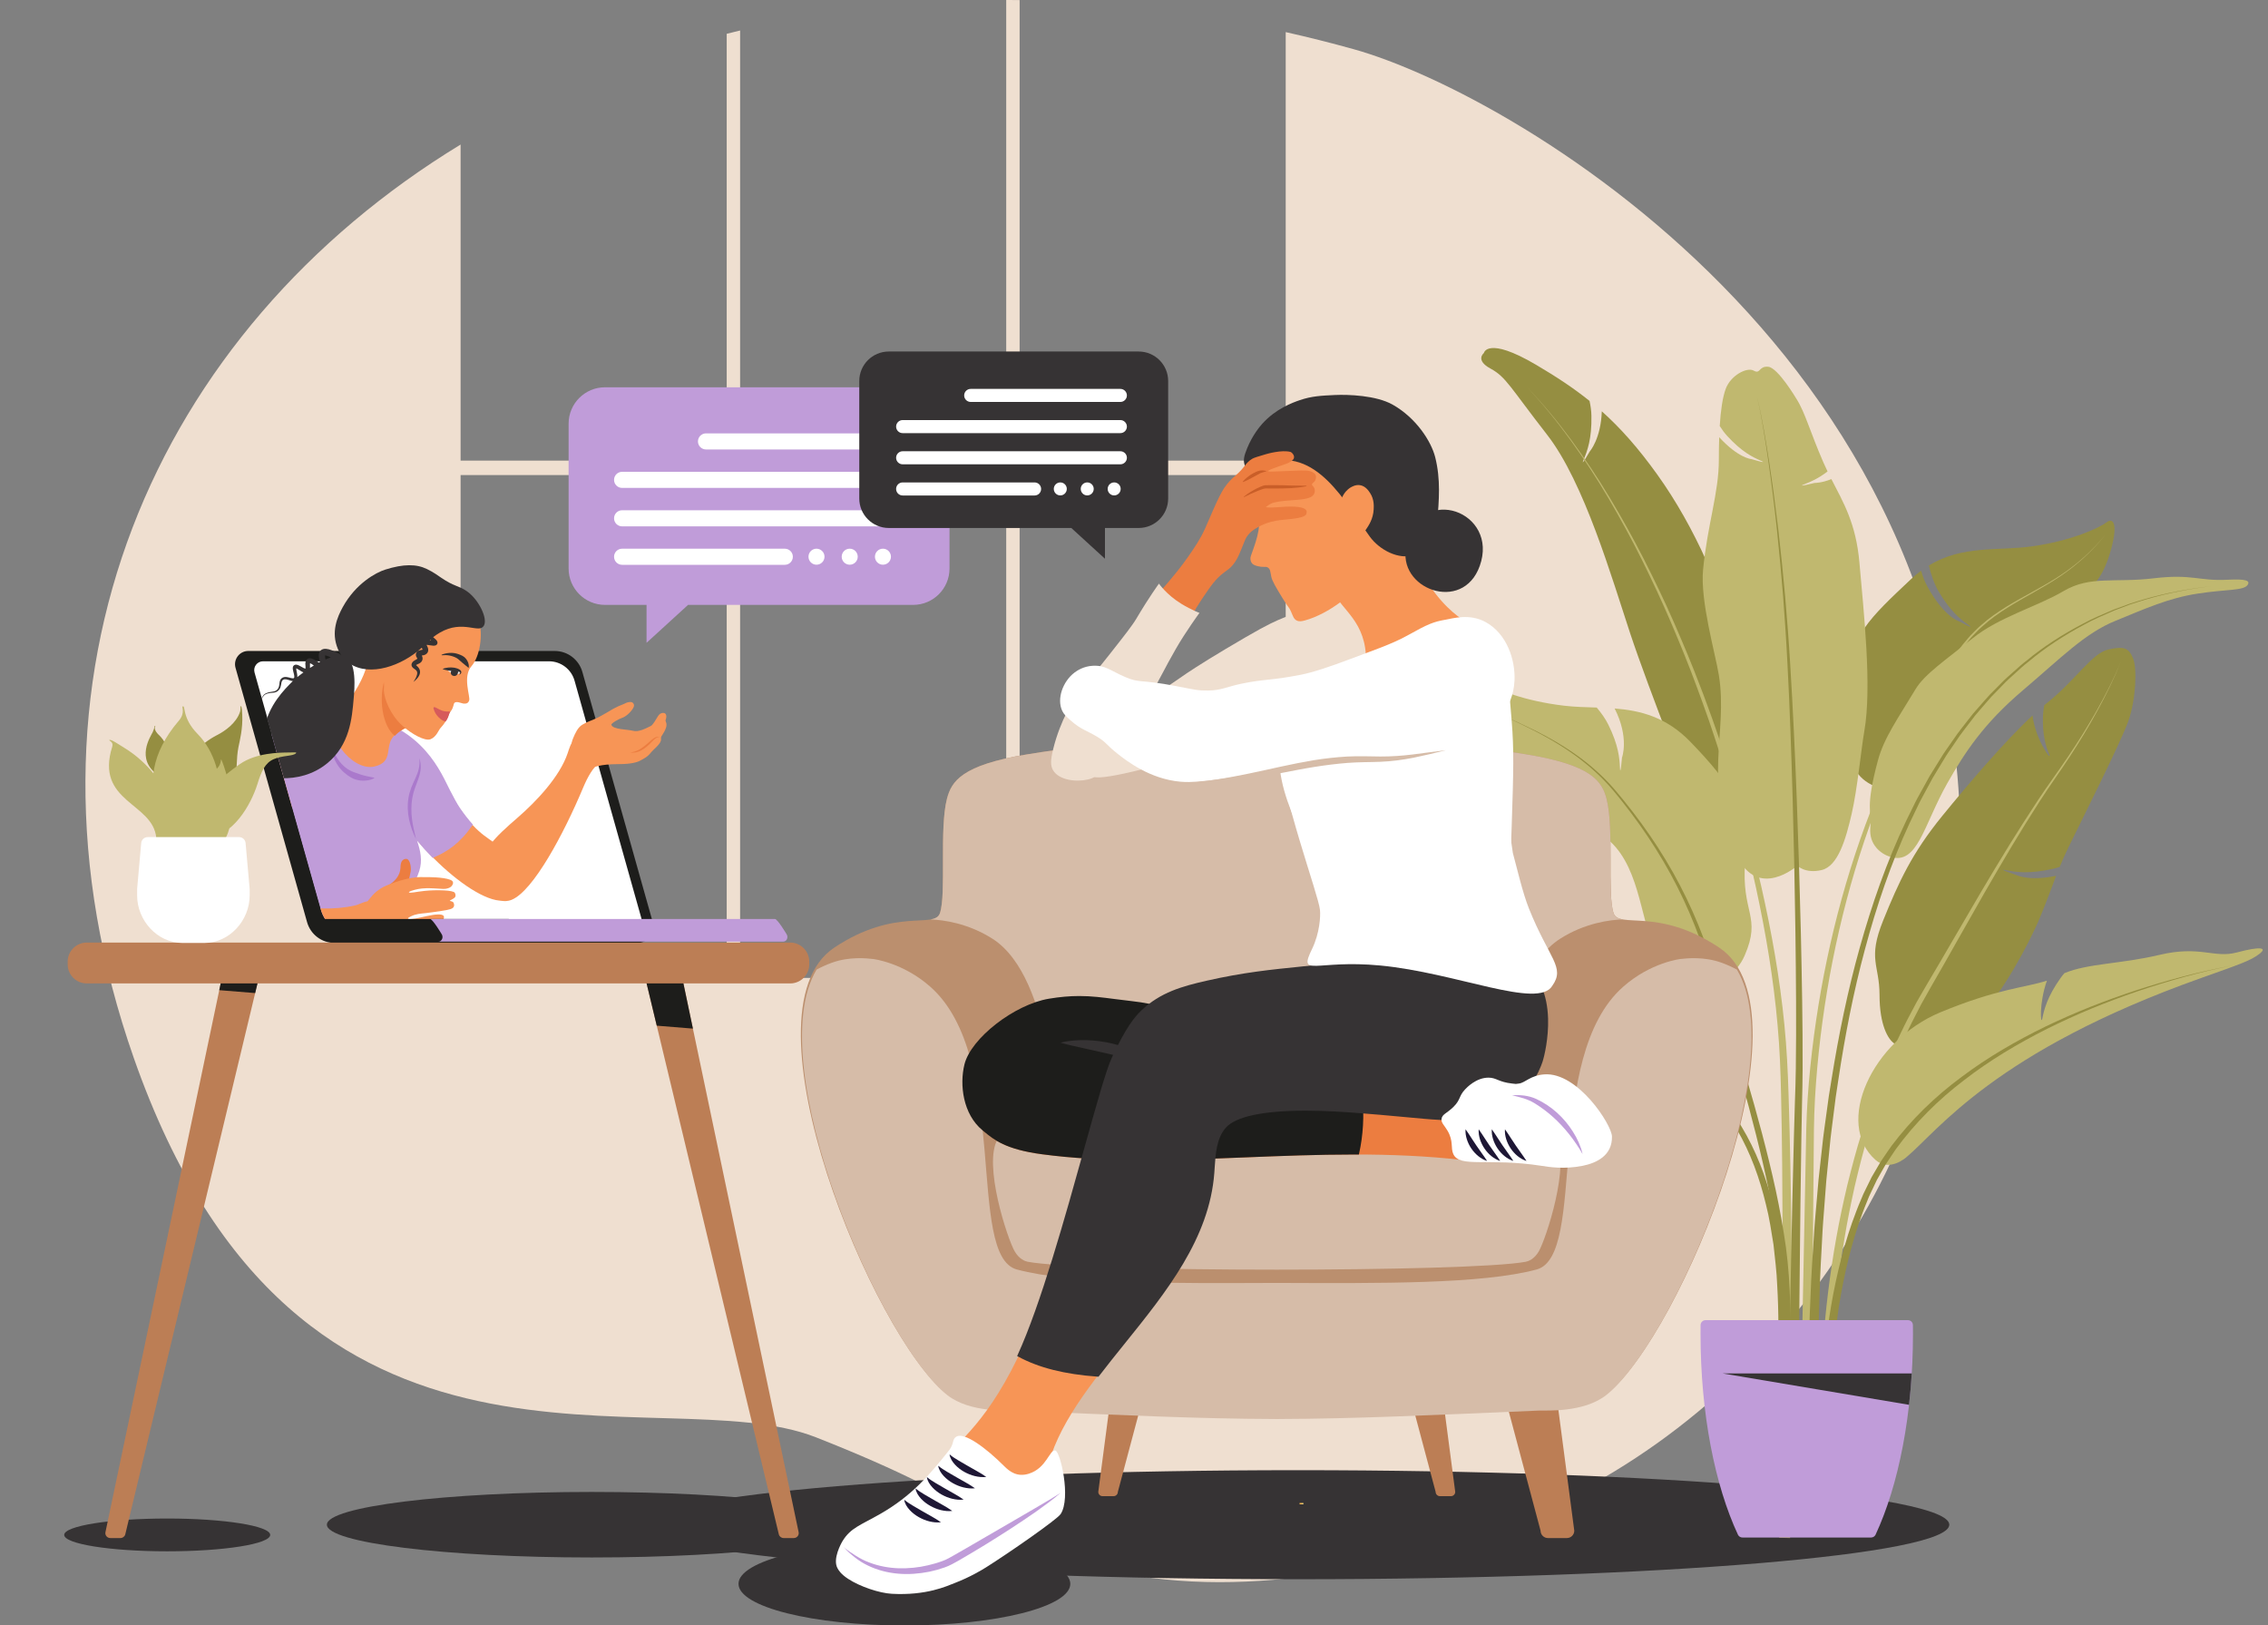 <?xml version="1.0" encoding="UTF-8"?><svg xmlns="http://www.w3.org/2000/svg" xmlns:xlink="http://www.w3.org/1999/xlink" height="369.6" preserveAspectRatio="xMidYMid meet" version="1.0" viewBox="-14.6 -0.0 515.8 369.6" width="515.8" zoomAndPan="magnify"><rect x="-14.6" y="-0.0" width="515.8" height="369.6" fill="#808080" stroke="none"/><defs><clipPath id="a"><path d="M 153 350 L 229 350 L 229 369.629 L 153 369.629 Z M 153 350"/></clipPath><clipPath id="b"><path d="M 280.957 341.77 L 281.82 341.77 L 281.82 342.059 L 280.957 342.059 Z M 280.957 341.77"/></clipPath><clipPath id="d"><path d="M 71 166 L 104 166 L 104 205 L 71 205 Z M 71 166"/></clipPath><clipPath id="e"><path d="M 156.801 212.922 L 66.434 212.922 C 62.676 212.922 59.375 210.422 58.359 206.801 L 37.223 131.672 C 36.723 129.898 38.059 128.137 39.902 128.137 L 130.266 128.137 C 134.023 128.137 137.324 130.637 138.344 134.254 L 159.477 209.387 C 159.977 211.16 158.645 212.922 156.801 212.922 Z M 156.801 212.922"/></clipPath><clipPath id="f"><path d="M 37 169 L 53 169 L 53 213 L 37 213 Z M 37 169"/></clipPath><clipPath id="g"><path d="M 156.801 212.922 L 66.434 212.922 C 62.676 212.922 59.375 210.422 58.359 206.801 L 37.223 131.672 C 36.723 129.898 38.059 128.137 39.902 128.137 L 130.266 128.137 C 134.023 128.137 137.324 130.637 138.344 134.254 L 159.477 209.387 C 159.977 211.16 158.645 212.922 156.801 212.922 Z M 156.801 212.922"/></clipPath><clipPath id="h"><path d="M 37 162 L 93 162 L 93 213 L 37 213 Z M 37 162"/></clipPath><clipPath id="i"><path d="M 156.801 212.922 L 66.434 212.922 C 62.676 212.922 59.375 210.422 58.359 206.801 L 37.223 131.672 C 36.723 129.898 38.059 128.137 39.902 128.137 L 130.266 128.137 C 134.023 128.137 137.324 130.637 138.344 134.254 L 159.477 209.387 C 159.977 211.16 158.645 212.922 156.801 212.922 Z M 156.801 212.922"/></clipPath><clipPath id="j"><path d="M 115 159 L 137 159 L 137 175 L 115 175 Z M 115 159"/></clipPath><clipPath id="k"><path d="M 156.801 212.922 L 66.434 212.922 C 62.676 212.922 59.375 210.422 58.359 206.801 L 37.223 131.672 C 36.723 129.898 38.059 128.137 39.902 128.137 L 130.266 128.137 C 134.023 128.137 137.324 130.637 138.344 134.254 L 159.477 209.387 C 159.977 211.16 158.645 212.922 156.801 212.922 Z M 156.801 212.922"/></clipPath><clipPath id="l"><path d="M 94 168 L 122 168 L 122 205 L 94 205 Z M 94 168"/></clipPath><clipPath id="m"><path d="M 156.801 212.922 L 66.434 212.922 C 62.676 212.922 59.375 210.422 58.359 206.801 L 37.223 131.672 C 36.723 129.898 38.059 128.137 39.902 128.137 L 130.266 128.137 C 134.023 128.137 137.324 130.637 138.344 134.254 L 159.477 209.387 C 159.977 211.16 158.645 212.922 156.801 212.922 Z M 156.801 212.922"/></clipPath><clipPath id="n"><path d="M 128 167 L 136 167 L 136 172 L 128 172 Z M 128 167"/></clipPath><clipPath id="o"><path d="M 156.801 212.922 L 66.434 212.922 C 62.676 212.922 59.375 210.422 58.359 206.801 L 37.223 131.672 C 36.723 129.898 38.059 128.137 39.902 128.137 L 130.266 128.137 C 134.023 128.137 137.324 130.637 138.344 134.254 L 159.477 209.387 C 159.977 211.16 158.645 212.922 156.801 212.922 Z M 156.801 212.922"/></clipPath><clipPath id="p"><path d="M 69 195 L 79 195 L 79 207 L 69 207 Z M 69 195"/></clipPath><clipPath id="q"><path d="M 156.801 212.922 L 66.434 212.922 C 62.676 212.922 59.375 210.422 58.359 206.801 L 37.223 131.672 C 36.723 129.898 38.059 128.137 39.902 128.137 L 130.266 128.137 C 134.023 128.137 137.324 130.637 138.344 134.254 L 159.477 209.387 C 159.977 211.16 158.645 212.922 156.801 212.922 Z M 156.801 212.922"/></clipPath><clipPath id="r"><path d="M 78 172 L 82 172 L 82 191 L 78 191 Z M 78 172"/></clipPath><clipPath id="s"><path d="M 156.801 212.922 L 66.434 212.922 C 62.676 212.922 59.375 210.422 58.359 206.801 L 37.223 131.672 C 36.723 129.898 38.059 128.137 39.902 128.137 L 130.266 128.137 C 134.023 128.137 137.324 130.637 138.344 134.254 L 159.477 209.387 C 159.977 211.16 158.645 212.922 156.801 212.922 Z M 156.801 212.922"/></clipPath><clipPath id="t"><path d="M 60 169 L 71 169 L 71 178 L 60 178 Z M 60 169"/></clipPath><clipPath id="u"><path d="M 156.801 212.922 L 66.434 212.922 C 62.676 212.922 59.375 210.422 58.359 206.801 L 37.223 131.672 C 36.723 129.898 38.059 128.137 39.902 128.137 L 130.266 128.137 C 134.023 128.137 137.324 130.637 138.344 134.254 L 159.477 209.387 C 159.977 211.16 158.645 212.922 156.801 212.922 Z M 156.801 212.922"/></clipPath><clipPath id="v"><path d="M 61 147 L 81 147 L 81 175 L 61 175 Z M 61 147"/></clipPath><clipPath id="w"><path d="M 156.801 212.922 L 66.434 212.922 C 62.676 212.922 59.375 210.422 58.359 206.801 L 37.223 131.672 C 36.723 129.898 38.059 128.137 39.902 128.137 L 130.266 128.137 C 134.023 128.137 137.324 130.637 138.344 134.254 L 159.477 209.387 C 159.977 211.16 158.645 212.922 156.801 212.922 Z M 156.801 212.922"/></clipPath><clipPath id="x"><path d="M 72 150 L 81 150 L 81 168 L 72 168 Z M 72 150"/></clipPath><clipPath id="y"><path d="M 156.801 212.922 L 66.434 212.922 C 62.676 212.922 59.375 210.422 58.359 206.801 L 37.223 131.672 C 36.723 129.898 38.059 128.137 39.902 128.137 L 130.266 128.137 C 134.023 128.137 137.324 130.637 138.344 134.254 L 159.477 209.387 C 159.977 211.16 158.645 212.922 156.801 212.922 Z M 156.801 212.922"/></clipPath><clipPath id="z"><path d="M 70 130 L 95 130 L 95 169 L 70 169 Z M 70 130"/></clipPath><clipPath id="A"><path d="M 156.801 212.922 L 66.434 212.922 C 62.676 212.922 59.375 210.422 58.359 206.801 L 37.223 131.672 C 36.723 129.898 38.059 128.137 39.902 128.137 L 130.266 128.137 C 134.023 128.137 137.324 130.637 138.344 134.254 L 159.477 209.387 C 159.977 211.16 158.645 212.922 156.801 212.922 Z M 156.801 212.922"/></clipPath><clipPath id="B"><path d="M 61 128 L 96 128 L 96 156 L 61 156 Z M 61 128"/></clipPath><clipPath id="C"><path d="M 156.801 212.922 L 66.434 212.922 C 62.676 212.922 59.375 210.422 58.359 206.801 L 37.223 131.672 C 36.723 129.898 38.059 128.137 39.902 128.137 L 130.266 128.137 C 134.023 128.137 137.324 130.637 138.344 134.254 L 159.477 209.387 C 159.977 211.16 158.645 212.922 156.801 212.922 Z M 156.801 212.922"/></clipPath><clipPath id="D"><path d="M 83 160 L 88 160 L 88 165 L 83 165 Z M 83 160"/></clipPath><clipPath id="E"><path d="M 156.801 212.922 L 66.434 212.922 C 62.676 212.922 59.375 210.422 58.359 206.801 L 37.223 131.672 C 36.723 129.898 38.059 128.137 39.902 128.137 L 130.266 128.137 C 134.023 128.137 137.324 130.637 138.344 134.254 L 159.477 209.387 C 159.977 211.16 158.645 212.922 156.801 212.922 Z M 156.801 212.922"/></clipPath><clipPath id="F"><path d="M 85 148 L 93 148 L 93 152 L 85 152 Z M 85 148"/></clipPath><clipPath id="G"><path d="M 156.801 212.922 L 66.434 212.922 C 62.676 212.922 59.375 210.422 58.359 206.801 L 37.223 131.672 C 36.723 129.898 38.059 128.137 39.902 128.137 L 130.266 128.137 C 134.023 128.137 137.324 130.637 138.344 134.254 L 159.477 209.387 C 159.977 211.16 158.645 212.922 156.801 212.922 Z M 156.801 212.922"/></clipPath><clipPath id="H"><path d="M 39 147 L 67 147 L 67 177 L 39 177 Z M 39 147"/></clipPath><clipPath id="I"><path d="M 156.801 212.922 L 66.434 212.922 C 62.676 212.922 59.375 210.422 58.359 206.801 L 37.223 131.672 C 36.723 129.898 38.059 128.137 39.902 128.137 L 130.266 128.137 C 134.023 128.137 137.324 130.637 138.344 134.254 L 159.477 209.387 C 159.977 211.16 158.645 212.922 156.801 212.922 Z M 156.801 212.922"/></clipPath><clipPath id="J"><path d="M 87 151 L 90 151 L 90 154 L 87 154 Z M 87 151"/></clipPath><clipPath id="K"><path d="M 156.801 212.922 L 66.434 212.922 C 62.676 212.922 59.375 210.422 58.359 206.801 L 37.223 131.672 C 36.723 129.898 38.059 128.137 39.902 128.137 L 130.266 128.137 C 134.023 128.137 137.324 130.637 138.344 134.254 L 159.477 209.387 C 159.977 211.16 158.645 212.922 156.801 212.922 Z M 156.801 212.922"/></clipPath><clipPath id="L"><path d="M 87 152 L 90 152 L 90 154 L 87 154 Z M 87 152"/></clipPath><clipPath id="M"><path d="M 156.801 212.922 L 66.434 212.922 C 62.676 212.922 59.375 210.422 58.359 206.801 L 37.223 131.672 C 36.723 129.898 38.059 128.137 39.902 128.137 L 130.266 128.137 C 134.023 128.137 137.324 130.637 138.344 134.254 L 159.477 209.387 C 159.977 211.16 158.645 212.922 156.801 212.922 Z M 156.801 212.922"/></clipPath><clipPath id="N"><path d="M 86 151 L 91 151 L 91 154 L 86 154 Z M 86 151"/></clipPath><clipPath id="O"><path d="M 156.801 212.922 L 66.434 212.922 C 62.676 212.922 59.375 210.422 58.359 206.801 L 37.223 131.672 C 36.723 129.898 38.059 128.137 39.902 128.137 L 130.266 128.137 C 134.023 128.137 137.324 130.637 138.344 134.254 L 159.477 209.387 C 159.977 211.16 158.645 212.922 156.801 212.922 Z M 156.801 212.922"/></clipPath><clipPath id="P"><path d="M 37 202 L 73 202 L 73 213 L 37 213 Z M 37 202"/></clipPath><clipPath id="Q"><path d="M 156.801 212.922 L 66.434 212.922 C 62.676 212.922 59.375 210.422 58.359 206.801 L 37.223 131.672 C 36.723 129.898 38.059 128.137 39.902 128.137 L 130.266 128.137 C 134.023 128.137 137.324 130.637 138.344 134.254 L 159.477 209.387 C 159.977 211.16 158.645 212.922 156.801 212.922 Z M 156.801 212.922"/></clipPath><clipPath id="R"><path d="M 66 199 L 90 199 L 90 213 L 66 213 Z M 66 199"/></clipPath><clipPath id="S"><path d="M 156.801 212.922 L 66.434 212.922 C 62.676 212.922 59.375 210.422 58.359 206.801 L 37.223 131.672 C 36.723 129.898 38.059 128.137 39.902 128.137 L 130.266 128.137 C 134.023 128.137 137.324 130.637 138.344 134.254 L 159.477 209.387 C 159.977 211.16 158.645 212.922 156.801 212.922 Z M 156.801 212.922"/></clipPath><linearGradient gradientTransform="matrix(.863 0 0 .863 280.958 341.913)" gradientUnits="userSpaceOnUse" id="c" x1="0" x2=".999" xlink:actuate="onLoad" xlink:show="other" xlink:type="simple" xmlns:xlink="http://www.w3.org/1999/xlink" y1="0" y2="0"><stop offset="0" stop-color="#ffbc50"/><stop offset=".25" stop-color="#ffbc50"/><stop offset=".375" stop-color="#ffbc50"/><stop offset=".383" stop-color="#ffbc50"/><stop offset=".391" stop-color="#ffbd51"/><stop offset=".398" stop-color="#ffbe52"/><stop offset=".406" stop-color="#ffbe53"/><stop offset=".414" stop-color="#ffbf54"/><stop offset=".422" stop-color="#ffc054"/><stop offset=".43" stop-color="#ffc055"/><stop offset=".438" stop-color="#ffc156"/><stop offset=".445" stop-color="#ffc257"/><stop offset=".453" stop-color="#ffc258"/><stop offset=".461" stop-color="#ffc359"/><stop offset=".469" stop-color="#ffc459"/><stop offset=".477" stop-color="#ffc45a"/><stop offset=".484" stop-color="#ffc55b"/><stop offset=".492" stop-color="#ffc55c"/><stop offset=".5" stop-color="#ffc65d"/><stop offset=".508" stop-color="#ffc75d"/><stop offset=".516" stop-color="#ffc75e"/><stop offset=".523" stop-color="#ffc85f"/><stop offset=".531" stop-color="#ffc960"/><stop offset=".539" stop-color="#ffc961"/><stop offset=".547" stop-color="#ffca61"/><stop offset=".555" stop-color="#ffcb62"/><stop offset=".563" stop-color="#ffcb63"/><stop offset=".57" stop-color="#ffcc64"/><stop offset=".578" stop-color="#ffcd65"/><stop offset=".586" stop-color="#ffcd65"/><stop offset=".594" stop-color="#ffce66"/><stop offset=".602" stop-color="#ffcf67"/><stop offset=".609" stop-color="#ffcf68"/><stop offset=".617" stop-color="#ffd069"/><stop offset=".625" stop-color="#ffd069"/><stop offset=".633" stop-color="#ffd16a"/><stop offset=".641" stop-color="#ffd26b"/><stop offset=".648" stop-color="#ffd26c"/><stop offset=".656" stop-color="#ffd36d"/><stop offset=".664" stop-color="#ffd46d"/><stop offset=".672" stop-color="#ffd46e"/><stop offset=".68" stop-color="#ffd56f"/><stop offset=".688" stop-color="#ffd670"/><stop offset=".695" stop-color="#ffd671"/><stop offset=".703" stop-color="#ffd771"/><stop offset=".711" stop-color="#ffd772"/><stop offset=".719" stop-color="#ffd873"/><stop offset=".727" stop-color="#ffd974"/><stop offset=".734" stop-color="#ffd975"/><stop offset=".742" stop-color="#ffda75"/><stop offset=".75" stop-color="#ffdb76"/><stop offset=".758" stop-color="#ffdb77"/><stop offset=".766" stop-color="#ffdc78"/><stop offset=".773" stop-color="#ffdc78"/><stop offset=".781" stop-color="#ffdd79"/><stop offset=".789" stop-color="#ffde7a"/><stop offset=".797" stop-color="#ffde7b"/><stop offset=".805" stop-color="#ffdf7b"/><stop offset=".813" stop-color="#ffe07c"/><stop offset=".82" stop-color="#ffe07d"/><stop offset=".828" stop-color="#ffe17e"/><stop offset=".836" stop-color="#ffe17e"/><stop offset=".844" stop-color="#ffe27f"/><stop offset=".852" stop-color="#ffe380"/><stop offset=".859" stop-color="#ffe381"/><stop offset=".867" stop-color="#ffe481"/><stop offset=".875" stop-color="#ffe482"/><stop offset=".883" stop-color="#ffe583"/><stop offset=".891" stop-color="#ffe684"/><stop offset=".898" stop-color="#ffe684"/><stop offset=".906" stop-color="#ffe785"/><stop offset=".914" stop-color="#ffe786"/><stop offset=".922" stop-color="#ffe887"/><stop offset=".93" stop-color="#ffe887"/><stop offset=".938" stop-color="#ffe988"/><stop offset="1" stop-color="#ffe988"/></linearGradient></defs><g><g><path d="M 277.805 222.367 L 217.285 222.367 L 217.285 108.031 L 277.805 108.031 Z M 214.238 222.367 L 153.719 222.367 L 153.719 108.031 L 214.238 108.031 Z M 150.672 222.367 L 90.152 222.367 L 90.152 108.031 L 150.672 108.031 Z M 293.219 11.176 C 288.055 9.738 282.914 8.449 277.805 7.301 L 277.805 104.738 L 217.285 104.738 L 217.285 0.02 C 216.27 0.008 215.254 0 214.238 -0.004 L 214.238 104.738 L 153.719 104.738 L 153.719 6.934 C 152.699 7.176 151.684 7.43 150.672 7.688 L 150.672 104.738 L 90.152 104.738 L 90.152 32.867 C 20.703 75.191 -14.637 153.715 15.844 240.629 C 53.352 347.59 135.391 312.824 170.988 326.848 C 211.07 342.637 208.832 348.148 224.902 353.664 C 258.594 365.227 292.797 358.41 320.316 349.43 C 380.859 329.668 424.336 273.582 430.387 209.781 C 442.102 86.258 330.176 21.438 293.219 11.176" fill="#efdfd0"/></g><g><path d="M 132.418 346.711 C 132.418 353.559 198.746 359.109 280.566 359.109 C 362.387 359.109 428.719 353.559 428.719 346.711 C 428.719 339.867 362.387 334.316 280.566 334.316 C 198.746 334.316 132.418 339.867 132.418 346.711" fill="#363334"/></g><g><path d="M 387.48 184.082 C 386.637 177.633 384.758 160.113 380.855 147.332 C 376.949 134.547 371.16 120.262 362.309 107.914 C 357.977 101.875 353.965 97.352 349.691 93.531 C 349.484 99.773 346.969 102.629 346.969 102.629 C 346.969 102.629 344.707 106.559 345.562 104.527 C 346.414 102.496 347.434 99.746 347.328 94.52 C 347.309 93.434 347.148 92.297 346.902 91.168 C 343.238 88.219 339.305 85.641 334.766 82.965 C 323.598 76.387 322.871 80.281 322.871 80.281 C 322.871 80.281 320.809 81.879 324.383 83.816 C 327.953 85.754 328.805 88.02 337.254 98.863 C 345.703 109.711 352.008 131.559 356.172 144.113 C 360.336 156.664 371.012 183.641 371.012 183.641 C 371.012 183.641 374.598 196.051 382.949 193.898 C 388.23 192.535 388.32 190.531 387.48 184.082" fill="#958e41"/></g><g><path d="M 332.547 87.898 C 336.23 91.691 339.598 95.785 342.738 100.039 C 345.867 104.301 348.816 108.703 351.531 113.242 C 354.25 117.777 356.832 122.402 359.238 127.113 C 361.629 131.836 363.93 136.602 366.055 141.449 C 368.176 146.297 370.223 151.18 372.094 156.129 C 372.578 157.359 373.047 158.598 373.492 159.844 L 374.855 163.57 C 375.723 166.074 376.617 168.562 377.426 171.086 C 380.762 181.133 383.613 191.344 385.98 201.668 C 388.316 212 390.184 222.453 391.215 233.02 C 391.746 238.305 392 243.613 392.164 248.898 C 392.34 254.188 392.465 259.477 392.57 264.766 C 392.965 285.918 393.121 307.062 393.199 328.219 L 390.723 328.211 C 390.852 307.074 390.902 285.93 390.711 264.793 C 390.66 259.512 390.59 254.227 390.461 248.949 C 390.352 243.664 390.148 238.406 389.672 233.164 C 388.754 222.672 387 212.246 384.77 201.938 C 382.516 191.629 379.77 181.426 376.543 171.371 C 375.762 168.852 374.891 166.355 374.055 163.855 L 372.73 160.121 C 372.297 158.875 371.84 157.637 371.371 156.402 C 369.551 151.445 367.559 146.555 365.484 141.695 C 363.414 136.84 361.164 132.059 358.824 127.324 C 356.469 122.598 353.938 117.957 351.27 113.398 C 348.598 108.84 345.699 104.418 342.613 100.133 C 339.516 95.852 336.195 91.727 332.547 87.898" fill="#c0b86f"/></g><g><path d="M 464.5 118.766 C 462.934 119.977 456.602 122.98 447.434 124.25 C 439.664 125.324 431.723 123.926 424.062 128.59 C 424.562 130.633 425.289 132.812 426.332 134.57 C 429.004 139.062 431.316 140.863 433.113 142.137 C 434.91 143.414 430.918 141.27 430.918 141.27 C 430.918 141.27 427.59 140.328 423.84 133.555 C 423.086 132.199 422.609 130.93 422.324 129.762 C 421.535 130.348 420.746 131 419.965 131.738 C 411.07 140.137 405.051 145.434 406.348 155.285 C 407.641 165.141 403.004 167.383 407.199 174.824 C 411.395 182.266 423.711 180.414 428.281 171.961 C 431.285 166.402 433.273 152.395 440.68 146.617 C 454.914 135.508 461.598 137.84 465.23 125.879 C 467.242 119.254 466.066 117.555 464.5 118.766" fill="#958e41"/></g><g><path d="M 382.289 195.973 C 383.207 184.254 379.066 178.258 369.871 168.719 C 364.359 163.004 358.441 161.57 352.605 161.105 C 355.992 167.746 354.285 172.273 354.285 172.273 C 354.285 172.273 353.906 176.789 353.816 174.586 C 353.727 172.387 353.484 169.465 351.172 164.777 C 350.508 163.434 349.562 162.109 348.535 160.895 C 346.02 160.809 343.539 160.762 341.137 160.477 C 331.941 159.387 325.504 156.727 323.895 155.363 C 322.285 154 321.391 156.004 323.438 163.812 C 328.602 183.523 342.164 184.496 350.211 190.223 C 358.258 195.945 358.352 208.758 361.562 215.199 C 366.445 224.996 378.27 226.285 382.176 217.293 C 386.086 208.297 381.367 207.691 382.289 195.973" fill="#c0b86f"/></g><g><path d="M 380.055 245.258 C 376.086 236.656 371.605 228.926 358.004 220.781 C 352.398 217.426 347.41 215.961 342.895 215.156 C 346.418 220.953 345.781 223.98 345.781 223.98 C 345.781 223.98 345.828 228.512 345.531 226.328 C 345.238 224.145 344.723 221.258 341.98 216.805 C 341.555 216.113 341.047 215.434 340.488 214.777 C 333.938 213.875 328.398 213.977 323.383 210.914 C 320.797 209.332 318.664 208.059 319.957 210.41 C 333.988 235.945 347.402 229.531 367.488 251.598 C 369.219 253.496 370.715 254.816 371.938 255.734 C 374.152 257.395 379.367 257.137 380.512 254.613 C 381.492 252.445 381.93 249.32 380.055 245.258" fill="#c0b86f"/></g><g><path d="M 409.383 166.316 C 411.18 156.172 409.219 138.84 408.281 127.945 C 407.516 119.055 404.621 114.246 401.902 108.945 C 399.629 109.863 398.09 109.816 398.09 109.816 C 398.09 109.816 393.691 110.918 395.746 110.121 C 397.168 109.57 398.891 108.836 401.035 107.211 C 400.727 106.566 400.418 105.91 400.121 105.234 C 397.035 98.176 395.934 93.766 393.945 90.68 C 393.945 90.68 389.758 83.621 387.555 83.402 C 385.348 83.184 385.789 85.164 384.246 84.285 C 382.699 83.402 378.953 85.387 377.852 88.473 C 377.168 90.383 376.738 93.223 376.512 96.879 C 377.031 97.695 377.598 98.469 378.215 99.141 C 381.516 102.742 383.98 103.945 385.867 104.77 C 387.758 105.594 383.691 104.395 383.691 104.395 C 383.691 104.395 380.758 104.184 376.391 99.422 C 376.332 101.016 376.309 102.734 376.309 104.57 C 376.309 112.07 373.734 119.184 372.727 129.488 C 372.023 136.633 375.535 148.707 376.312 153.523 C 378.457 166.91 372.441 177.5 380.391 194.539 C 385.18 204.801 394.168 196.852 394.168 196.852 C 394.168 196.852 395.934 198.73 399.68 197.848 C 403.43 196.965 405.191 190.793 406.516 185.059 C 407.84 179.324 408.688 170.23 409.383 166.316" fill="#c0b86f"/></g><g><path d="M 428.281 178.078 C 432.242 171.086 436.59 164.492 445.387 157.027 C 454.188 149.562 459.496 144.02 466.551 141.152 C 473.348 138.387 478.512 136.012 485.215 134.98 C 491.742 133.977 495.668 134.348 496.562 133.012 C 497.203 132.047 496.254 131.613 491.98 131.832 C 485.438 132.168 483.973 130.453 475.168 131.508 C 466.363 132.566 460.77 130.844 454.73 134.398 C 448.688 137.957 440.059 140.293 434.047 145.129 C 428.031 149.969 423.102 153.293 421.066 156.68 C 417.043 163.387 413.871 167.746 412.473 172.965 C 409.539 183.918 411.098 184.402 410.758 188.254 C 410.418 192.105 413.188 194.176 415.223 194.824 C 421.527 196.84 422.812 187.742 428.281 178.078" fill="#c0b86f"/></g><g><path d="M 384.949 90.059 C 385.598 92.531 386.051 95.055 386.512 97.57 C 386.965 100.09 387.379 102.613 387.766 105.145 C 388.539 110.203 389.215 115.277 389.82 120.359 C 390.414 125.441 390.93 130.535 391.391 135.633 C 391.828 140.734 392.227 145.84 392.531 150.949 C 393.168 161.164 393.633 171.391 394.023 181.621 C 394.41 191.848 394.723 202.078 394.965 212.312 C 395.191 222.547 395.395 232.781 395.359 243.031 C 395.363 245.59 395.285 248.176 395.23 250.719 L 395.086 258.387 L 394.867 273.73 L 394.223 335.125 L 391.746 335.09 L 393.008 273.699 L 393.383 258.352 L 393.605 250.672 C 393.688 248.102 393.789 245.57 393.812 243.016 C 393.953 232.801 393.852 222.562 393.727 212.336 C 393.59 202.105 393.379 191.879 393.094 181.652 C 392.809 171.426 392.449 161.199 391.914 150.984 C 391.66 145.875 391.312 140.773 390.93 135.672 C 390.52 130.574 390.055 125.48 389.512 120.395 C 388.961 115.309 388.336 110.23 387.613 105.164 C 387.25 102.637 386.863 100.105 386.438 97.586 C 386 95.062 385.57 92.539 384.949 90.059" fill="#958e41"/></g><g><path d="M 325.383 161.301 C 325.473 161.57 325.715 161.734 325.922 161.91 C 326.148 162.066 326.383 162.211 326.621 162.344 C 327.102 162.613 327.594 162.859 328.09 163.094 L 331.086 164.48 C 333.082 165.402 335.062 166.363 337.004 167.41 C 340.875 169.504 344.59 171.93 347.918 174.832 C 349.582 176.281 351.152 177.84 352.594 179.516 C 353.316 180.352 354 181.215 354.707 182.059 L 356.758 184.652 C 359.445 188.145 361.953 191.781 364.234 195.562 C 368.805 203.113 372.387 211.262 375.004 219.695 C 377.461 228.16 380.082 236.543 382.562 245.004 C 385.043 253.453 387.359 261.965 389.238 270.594 C 390.164 274.91 390.957 279.262 391.57 283.648 C 392.152 288.035 392.434 292.504 392.547 296.898 C 392.801 305.711 392.852 314.523 392.824 323.328 C 392.797 332.141 392.688 340.941 392.508 349.75 L 390.031 349.684 C 390.316 340.898 390.523 332.102 390.656 323.312 C 390.785 314.52 390.84 305.727 390.688 296.941 C 390.629 292.539 390.406 288.211 389.883 283.863 C 389.328 279.527 388.594 275.207 387.723 270.91 C 385.961 262.316 383.75 253.809 381.371 245.344 C 379 236.883 376.469 228.434 374.113 219.969 C 371.613 211.562 368.156 203.441 363.699 195.879 C 361.48 192.094 359.023 188.445 356.387 184.934 L 354.375 182.324 C 353.684 181.477 353.008 180.602 352.301 179.766 C 350.891 178.09 349.352 176.523 347.715 175.062 C 344.441 172.141 340.77 169.68 336.93 167.547 C 335.008 166.477 333.039 165.496 331.051 164.551 L 328.074 163.129 C 327.578 162.887 327.09 162.633 326.609 162.363 C 326.371 162.227 326.141 162.078 325.918 161.914 C 325.711 161.738 325.469 161.57 325.383 161.301" fill="#958e41"/></g><g><path d="M 464.32 121.441 C 461.438 125.156 457.914 128.352 454.023 130.992 C 450.125 133.629 445.887 135.707 441.922 138.199 C 439.945 139.457 438.016 140.797 436.297 142.379 C 435.395 143.125 434.629 144.012 433.809 144.836 C 433.414 145.27 433.062 145.734 432.688 146.184 C 432.324 146.637 431.938 147.074 431.605 147.559 C 428.801 151.316 426.242 155.254 423.844 159.277 C 422.633 161.285 421.52 163.348 420.395 165.402 L 418.789 168.531 C 418.254 169.57 417.77 170.641 417.254 171.691 C 415.25 175.926 413.422 180.242 411.754 184.621 C 408.441 193.391 405.777 202.395 403.672 211.523 C 401.566 220.652 400.027 229.91 399.039 239.219 C 398.547 243.875 398.188 248.543 398.02 253.215 C 397.93 255.543 397.926 257.895 397.902 260.242 L 397.84 267.285 L 397.336 323.641 L 394.859 323.613 L 395.984 267.246 L 396.121 260.203 C 396.172 257.855 396.199 255.508 396.316 253.145 C 396.539 248.43 396.953 243.73 397.5 239.047 C 398.598 229.688 400.25 220.395 402.465 211.238 C 404.688 202.086 407.465 193.062 410.887 184.289 C 412.609 179.906 414.496 175.59 416.559 171.355 C 417.086 170.305 417.586 169.238 418.137 168.195 L 419.781 165.074 C 420.934 163.02 422.074 160.961 423.312 158.961 C 425.766 154.941 428.375 151.02 431.234 147.281 C 431.57 146.801 431.969 146.355 432.344 145.902 C 432.73 145.453 433.09 144.984 433.492 144.551 C 434.332 143.723 435.121 142.832 436.039 142.09 C 437.797 140.508 439.762 139.18 441.758 137.938 C 445.77 135.477 450.02 133.449 453.938 130.863 C 457.848 128.273 461.398 125.125 464.32 121.441" fill="#c0b86f"/></g><g><path d="M 322.586 211.785 C 326.629 216.504 331.52 220.418 336.781 223.68 C 342.059 226.93 347.641 229.637 353.16 232.48 C 355.93 233.887 358.652 235.391 361.344 236.965 L 363.324 238.199 C 363.988 238.609 364.648 239.023 365.281 239.48 L 367.207 240.816 C 367.84 241.27 368.441 241.77 369.062 242.246 C 370.324 243.176 371.461 244.254 372.637 245.285 L 373.074 245.68 L 373.484 246.098 L 374.309 246.938 C 374.848 247.508 375.422 248.043 375.93 248.641 L 377.441 250.441 L 378.199 251.344 L 378.883 252.305 L 380.246 254.223 C 380.484 254.535 380.688 254.871 380.887 255.211 L 381.488 256.219 C 384.738 261.598 386.988 267.527 388.535 273.586 C 389.367 276.609 389.867 279.699 390.422 282.781 C 390.797 285.883 391.27 288.977 391.43 292.098 C 392.363 304.562 391.809 317.066 390.598 329.457 L 388.137 329.195 C 389.543 316.918 390.297 304.539 389.578 292.227 C 389.469 289.141 389.055 286.086 388.738 283.023 C 388.242 279.988 387.805 276.938 387.035 273.957 C 385.613 267.984 383.512 262.152 380.426 256.852 L 379.852 255.855 C 379.664 255.52 379.473 255.188 379.246 254.879 L 377.941 252.984 L 377.289 252.035 L 376.566 251.145 L 375.117 249.355 C 374.633 248.762 374.074 248.23 373.555 247.664 L 372.766 246.824 L 372.367 246.406 L 371.945 246.02 C 370.809 244.984 369.711 243.902 368.484 242.973 C 367.879 242.492 367.297 241.992 366.676 241.531 L 364.801 240.184 C 364.184 239.719 363.531 239.301 362.887 238.883 L 360.941 237.625 C 358.297 236.02 355.613 234.477 352.871 233.027 C 347.41 230.098 341.855 227.289 336.613 223.938 C 331.391 220.582 326.547 216.57 322.586 211.785" fill="#958e41"/></g><g><path d="M 488.355 133.305 C 483.289 133.898 478.273 134.891 473.387 136.328 C 472.176 136.719 470.945 137.062 469.746 137.488 L 466.176 138.844 C 463.844 139.859 461.496 140.859 459.273 142.102 C 454.793 144.5 450.5 147.281 446.613 150.566 C 445.598 151.336 444.676 152.211 443.734 153.062 C 442.805 153.93 441.824 154.742 440.965 155.68 L 438.305 158.414 C 437.457 159.359 436.641 160.332 435.805 161.293 C 435.395 161.777 434.969 162.246 434.566 162.742 L 433.41 164.254 C 432.645 165.27 431.848 166.258 431.105 167.289 L 428.957 170.441 C 428.605 170.969 428.227 171.48 427.898 172.023 L 426.91 173.652 L 424.938 176.914 L 423.125 180.27 L 422.223 181.945 C 421.914 182.504 421.66 183.09 421.379 183.656 L 419.73 187.094 C 415.441 196.316 412.191 205.996 409.551 215.812 C 406.902 225.637 404.969 235.645 403.461 245.703 C 403.27 246.961 403.062 248.215 402.891 249.477 L 402.41 253.262 C 402.105 255.789 401.734 258.305 401.512 260.844 L 400.75 268.438 L 400.168 276.051 C 400.078 277.316 399.961 278.582 399.895 279.855 L 399.695 283.668 C 399.57 286.211 399.398 288.75 399.316 291.293 C 399.164 296.383 398.945 301.469 398.934 306.559 C 398.91 309.105 398.863 311.648 398.855 314.195 C 398.855 316.738 398.875 319.281 398.926 321.82 C 398.977 324.355 399.062 326.895 399.215 329.41 C 399.301 330.668 399.395 331.926 399.543 333.152 C 399.613 333.77 399.703 334.379 399.812 334.957 C 399.867 335.25 399.926 335.531 400 335.781 C 400.031 335.926 400.07 335.996 400.105 336.105 C 400.117 336.141 400.125 336.137 400.129 336.16 C 400.133 336.164 400.094 336.094 400.062 336.07 C 400.051 336.062 400.043 336.043 399.926 335.945 C 399.766 335.891 399.949 335.816 399.203 335.723 L 399.246 338.195 C 398.461 338.098 398.613 337.988 398.422 337.91 C 398.27 337.793 398.238 337.742 398.203 337.703 C 398.129 337.613 398.031 337.48 398 337.418 C 397.938 337.293 397.863 337.152 397.816 337.039 C 397.75 336.848 397.664 336.625 397.629 336.457 C 397.523 336.09 397.461 335.75 397.395 335.414 C 397.277 334.738 397.188 334.082 397.121 333.434 C 396.977 332.129 396.895 330.84 396.82 329.555 C 396.691 326.98 396.633 324.414 396.605 321.855 C 396.578 319.293 396.586 316.738 396.613 314.184 C 396.645 311.625 396.719 309.074 396.77 306.52 C 396.832 301.41 397.105 296.309 397.309 291.203 C 397.414 288.648 397.613 286.102 397.766 283.551 L 398.008 279.727 C 398.082 278.453 398.215 277.18 398.316 275.906 L 398.98 268.27 L 399.82 260.652 C 400.07 258.105 400.469 255.582 400.801 253.047 L 401.32 249.25 C 401.508 247.984 401.73 246.727 401.934 245.465 C 403.551 235.375 405.594 225.336 408.355 215.484 C 411.113 205.641 414.48 195.938 418.891 186.699 L 420.586 183.258 C 420.875 182.688 421.133 182.102 421.449 181.547 L 422.379 179.867 L 424.234 176.508 L 426.254 173.242 L 427.266 171.613 C 427.602 171.07 427.988 170.559 428.348 170.031 L 430.543 166.883 C 431.301 165.852 432.109 164.859 432.891 163.848 L 434.074 162.336 C 434.484 161.844 434.914 161.371 435.336 160.891 C 436.184 159.934 437.016 158.961 437.879 158.02 L 440.582 155.293 C 441.461 154.359 442.453 153.551 443.398 152.688 C 444.355 151.84 445.289 150.969 446.32 150.203 C 450.262 146.941 454.605 144.191 459.129 141.824 C 461.375 140.602 463.738 139.621 466.09 138.625 L 469.684 137.309 C 470.891 136.891 472.125 136.559 473.344 136.18 C 478.254 134.785 483.285 133.848 488.355 133.305" fill="#958e41"/></g><g><path d="M 470.504 149.676 C 469.547 147.438 468.629 146.855 464.875 147.695 C 461.125 148.535 457.352 154.805 450.832 159.934 C 450.664 160.066 450.488 160.207 450.316 160.348 C 450.156 161.148 450.051 161.949 450.023 162.723 C 449.867 167.363 450.738 169.82 451.473 171.637 C 452.105 173.203 448.383 168.445 447.641 162.699 C 441.281 168.609 432.992 178.336 427.141 185.512 C 420.25 193.965 417.234 200.52 413.664 209.348 C 410.102 218.176 412.84 219.32 412.852 226.258 C 412.859 233.191 414.844 236.301 416.07 237.176 C 416.07 237.176 419.086 240.41 425.637 238.027 C 430.004 236.438 432.18 233.953 436.312 230.09 C 440.445 226.223 446.676 215.07 449.387 208.523 C 450.949 204.754 451.938 201.945 453.016 199.164 C 446.516 200.473 443.871 198.926 443.871 198.926 C 443.871 198.926 439.309 197.434 441.602 197.879 C 443.891 198.324 446.961 198.785 452.355 197.551 C 452.844 197.438 453.336 197.297 453.824 197.133 C 454.398 195.738 455.031 194.297 455.809 192.691 C 458.547 187.051 467.773 168.742 469.473 163.875 C 471.168 159.012 471.457 151.918 470.504 149.676" fill="#958e41"/></g><g><path d="M 467.688 150.516 C 466.227 154.324 464.375 157.977 462.434 161.562 C 460.473 165.145 458.355 168.637 456.117 172.055 C 453.883 175.477 451.48 178.773 449.281 182.203 C 447.07 185.629 444.93 189.098 442.828 192.594 C 438.641 199.586 434.609 206.68 430.605 213.785 C 428.602 217.34 426.598 220.895 424.543 224.426 L 422.305 228.41 L 421.609 229.766 L 420.215 232.477 C 419.754 233.379 419.344 234.309 418.902 235.227 C 417.145 238.887 415.625 242.66 414.156 246.445 C 412.762 250.262 411.43 254.102 410.297 258.004 C 409.113 261.891 408.137 265.836 407.203 269.785 C 406.324 273.754 405.516 277.734 404.859 281.742 C 403.52 289.758 402.641 297.848 402.156 305.953 C 401.922 310.008 401.789 314.066 401.773 318.125 C 401.766 322.172 401.84 326.258 402.129 330.246 L 399.656 330.441 C 399.41 326.285 399.395 322.207 399.453 318.102 C 399.52 313.996 399.703 309.902 399.992 305.812 C 400.586 297.637 401.578 289.492 403.027 281.43 C 403.742 277.395 404.609 273.387 405.547 269.398 C 406.539 265.426 407.574 261.457 408.816 257.555 C 410.008 253.633 411.398 249.773 412.855 245.945 C 414.387 242.145 415.965 238.363 417.785 234.691 C 418.238 233.773 418.664 232.844 419.145 231.938 L 420.582 229.223 L 421.305 227.863 L 422.07 226.535 L 423.613 223.875 C 425.703 220.379 427.75 216.852 429.801 213.324 C 433.895 206.27 438.016 199.219 442.301 192.27 C 444.449 188.797 446.637 185.352 448.895 181.949 C 451.145 178.535 453.59 175.266 455.859 171.883 C 458.137 168.5 460.293 165.039 462.301 161.488 C 464.281 157.93 466.176 154.305 467.688 150.516" fill="#c0b86f"/></g><g><path d="M 494.141 216.578 C 488.879 217.984 485.855 214.918 476.453 217.148 C 467.727 219.223 460.277 219.047 454.895 221.297 C 454.586 221.652 454.297 222.016 454.035 222.387 C 451.008 226.645 450.301 229.492 449.859 231.652 C 449.527 233.297 449.066 228.23 450.922 222.996 C 446.016 224.59 439.699 224.805 426.727 230.18 C 411.004 236.695 402.566 255.527 411.969 263.789 C 415.16 266.594 418.969 263.137 418.969 263.137 C 426.109 257.195 438.953 239.102 486.031 222.383 C 494.832 219.254 497.203 218.465 499.203 216.941 C 501.203 215.426 499.406 215.176 494.141 216.578" fill="#c0b86f"/></g><g><path d="M 492.898 219.59 C 485.617 221.035 478.461 223.07 471.438 225.445 C 467.93 226.645 464.457 227.957 461.027 229.363 C 457.602 230.773 454.234 232.332 450.914 233.969 C 444.309 237.309 437.914 241.105 432.07 245.633 C 426.188 250.098 420.914 255.359 416.578 261.297 C 416.051 262.047 415.559 262.824 415.047 263.586 L 414.285 264.734 C 414.043 265.125 413.828 265.531 413.602 265.93 L 412.246 268.32 C 411.844 269.145 411.461 269.98 411.066 270.809 L 410.48 272.051 C 410.301 272.473 410.137 272.902 409.965 273.328 C 409.629 274.184 409.258 275.027 408.961 275.898 C 408.656 276.77 408.328 277.629 408.039 278.5 L 407.199 281.133 C 405.094 288.191 403.688 295.461 402.848 302.789 C 401.996 310.121 401.645 317.512 401.691 324.895 C 401.758 332.266 402.148 339.691 403.074 346.953 L 400.621 347.285 C 399.773 339.805 399.488 332.367 399.527 324.895 C 399.582 317.434 400.039 309.969 401.004 302.562 C 401.961 295.156 403.484 287.812 405.723 280.676 L 406.613 278.012 C 406.922 277.129 407.266 276.258 407.586 275.379 C 407.898 274.5 408.285 273.645 408.641 272.777 C 408.824 272.348 408.996 271.914 409.188 271.484 L 409.805 270.219 C 410.223 269.375 410.625 268.523 411.051 267.688 L 412.469 265.258 C 412.711 264.852 412.934 264.441 413.188 264.047 L 413.98 262.883 C 414.516 262.113 415.027 261.328 415.578 260.57 C 420.082 254.574 425.508 249.32 431.508 244.895 C 437.473 240.402 443.961 236.676 450.641 233.41 C 454 231.812 457.395 230.301 460.855 228.934 C 464.312 227.57 467.809 226.305 471.34 225.152 C 478.406 222.871 485.598 220.934 492.898 219.59" fill="#958e41"/></g><g><path d="M 373.285 300.199 C 372.672 300.199 372.168 300.688 372.156 301.305 C 372.148 301.98 372.145 302.66 372.145 303.344 C 372.145 321.488 375.43 337.789 380.648 348.98 C 380.832 349.375 381.23 349.625 381.672 349.625 L 410.934 349.625 C 411.367 349.625 411.77 349.375 411.953 348.98 C 417.172 337.789 420.457 321.488 420.457 303.344 C 420.457 302.66 420.453 301.98 420.441 301.305 C 420.434 300.688 419.93 300.199 419.316 300.199 L 373.285 300.199" fill="#c09cd9"/></g><g><path d="M 420.184 312.316 L 377.176 312.316 L 419.562 319.449 C 419.828 317.125 420.035 314.742 420.184 312.316" fill="#363334"/></g><g><path d="M 209.777 349.75 L 214.086 349.75 C 215.012 349.75 215.766 348.996 215.766 348.074 L 226.82 306.605 C 226.82 305.684 226.066 304.926 225.145 304.926 L 215.23 304.926 C 214.309 304.926 213.551 305.684 213.551 306.605 L 208.098 348.074 C 208.098 348.996 208.855 349.75 209.777 349.75" fill="#bb8f6e"/></g><g><path d="M 236.148 340.223 L 238.652 340.223 C 239.191 340.223 239.629 339.785 239.629 339.246 L 246.055 315.148 C 246.055 314.613 245.617 314.176 245.078 314.176 L 239.32 314.176 C 238.781 314.176 238.344 314.613 238.344 315.148 L 235.176 339.246 C 235.176 339.785 235.613 340.223 236.148 340.223" fill="#bc7e55"/></g><g><path d="M 341.75 349.75 L 337.441 349.75 C 336.52 349.75 335.762 348.996 335.762 348.074 L 324.707 306.605 C 324.707 305.684 325.461 304.926 326.387 304.926 L 336.297 304.926 C 337.223 304.926 337.977 305.684 337.977 306.605 L 343.43 348.074 C 343.43 348.996 342.676 349.75 341.75 349.75" fill="#bc7e55"/></g><g><path d="M 315.379 340.223 L 312.875 340.223 C 312.34 340.223 311.898 339.785 311.898 339.246 L 305.473 315.148 C 305.473 314.613 305.914 314.176 306.449 314.176 L 312.211 314.176 C 312.746 314.176 313.188 314.613 313.188 315.148 L 316.355 339.246 C 316.355 339.785 315.914 340.223 315.379 340.223" fill="#bc7e55"/></g><g><path d="M 59.742 346.711 C 59.742 350.828 86.719 354.164 119.992 354.164 C 153.27 354.164 180.246 350.828 180.246 346.711 C 180.246 342.598 153.27 339.262 119.992 339.262 C 86.719 339.262 59.742 342.598 59.742 346.711" fill="#363334"/></g><g><path d="M 0 349.031 C 0 351.09 10.488 352.762 23.426 352.762 C 36.363 352.762 46.852 351.09 46.852 349.031 C 46.852 346.973 36.363 345.305 23.426 345.305 C 10.488 345.305 0 346.973 0 349.031" fill="#363334"/></g><g clip-path="url(#a)"><path d="M 153.355 360.156 C 153.355 365.391 170.25 369.629 191.086 369.629 C 211.926 369.629 228.816 365.391 228.816 360.156 C 228.816 354.926 211.926 350.684 191.086 350.684 C 170.25 350.684 153.355 354.926 153.355 360.156" fill="#363334"/></g><g><path d="M 376.414 215.5 C 362.469 206.199 353.613 211.316 352.363 207.641 C 350.883 203.297 352.535 188.441 350.77 181.641 C 349.734 177.648 347.395 173.973 332.605 171.551 C 314.816 168.637 295.434 167.344 275.766 167.445 C 256.094 167.344 236.715 168.637 218.922 171.551 C 204.137 173.973 201.793 177.648 200.758 181.641 C 198.992 188.441 200.645 203.297 199.164 207.641 C 197.914 211.316 189.059 206.199 175.113 215.5 C 153.199 230.113 184.148 304.035 200.613 316.84 C 205.793 320.867 214.242 320.27 215.836 320.328 C 245.137 321.41 261.164 321.961 275.586 321.961 C 275.645 321.961 275.703 321.961 275.766 321.961 C 275.824 321.961 275.883 321.961 275.941 321.961 C 290.367 321.961 306.391 321.41 335.695 320.328 C 337.285 320.27 345.734 320.867 350.914 316.84 C 367.379 304.035 398.328 230.113 376.414 215.5" fill="#bb8f6e"/></g><g><path d="M 380.41 220.473 C 379.336 219.895 378.18 219.371 376.941 218.922 C 372.984 217.477 368.984 217.914 367.555 218.074 C 367.555 218.074 360.82 218.844 354.551 224.383 C 336.305 240.496 346.496 285.543 334.871 288.676 C 322.48 292.008 299.238 291.82 276.199 291.734 C 276.055 291.734 275.91 291.734 275.766 291.734 C 275.617 291.734 275.473 291.734 275.328 291.734 C 252.289 291.82 229.047 292.008 216.656 288.676 C 205.031 285.543 215.223 240.496 196.977 224.383 C 190.707 218.844 183.973 218.074 183.973 218.074 C 182.543 217.914 178.547 217.477 174.586 218.922 C 173.348 219.371 172.195 219.895 171.121 220.473 C 158.281 241.895 185.715 305.48 200.871 317.27 C 206.051 321.293 214.5 320.691 216.094 320.758 C 241.277 321.832 258.02 322.621 275.328 322.676 L 275.328 322.68 C 275.473 322.68 275.617 322.68 275.766 322.68 C 275.91 322.68 276.055 322.68 276.199 322.68 L 276.199 322.676 C 293.512 322.621 310.25 321.832 335.438 320.758 C 337.027 320.691 345.48 321.293 350.656 317.27 C 365.812 305.48 393.25 241.895 380.41 220.473" fill="#d6bca8"/></g><g><path d="M 352.363 207.641 C 350.883 203.297 352.535 188.441 350.77 181.641 C 349.734 177.648 347.395 173.973 332.605 171.551 C 314.816 168.637 295.434 167.344 275.766 167.445 C 256.094 167.344 236.715 168.637 218.922 171.551 C 204.137 173.973 201.793 177.648 200.758 181.641 C 198.992 188.441 200.645 203.297 199.164 207.641 C 198.871 208.512 198.145 208.887 197.031 209.078 C 199.941 209.188 205.531 209.914 211.113 213.465 C 225.121 222.383 225.465 256.617 225.566 256.602 C 225.57 256.598 225.559 256.551 225.562 256.52 C 225.629 256.074 325.703 256.074 325.77 256.52 C 325.773 256.551 325.762 256.598 325.766 256.602 C 325.867 256.617 326.211 222.383 340.219 213.465 C 345.906 209.844 351.605 209.16 354.469 209.074 C 353.371 208.879 352.656 208.504 352.363 207.641" fill="#d6bca8"/></g><g><path d="M 339.23 259.027 C 335.508 252.832 326.41 251.012 321.195 250.5 C 304.277 248.848 247.254 248.848 230.336 250.5 C 225.121 251.012 216.02 252.832 212.301 259.027 C 208.895 264.707 214.547 281.77 216.168 284.559 C 217.203 286.344 218.578 286.816 219.117 286.918 C 231.715 289.32 319.812 289.32 332.41 286.918 C 332.949 286.816 334.324 286.344 335.359 284.559 C 336.98 281.77 342.637 264.707 339.23 259.027" fill="#d6bca8"/></g><g><path d="M 122.992 88.066 L 193.066 88.066 C 197.637 88.066 201.344 91.77 201.344 96.344 L 201.344 129.273 C 201.344 133.844 197.637 137.551 193.066 137.551 L 141.879 137.551 L 132.441 146.172 L 132.441 137.551 L 122.992 137.551 C 118.422 137.551 114.715 133.844 114.715 129.273 L 114.715 96.344 C 114.715 91.77 118.422 88.066 122.992 88.066" fill="#c09cd9"/></g><g><path d="M 172.914 126.594 C 172.914 127.598 172.098 128.414 171.09 128.414 C 170.086 128.414 169.27 127.598 169.27 126.594 C 169.27 125.586 170.086 124.77 171.09 124.77 C 172.098 124.77 172.914 125.586 172.914 126.594" fill="#fff"/></g><g><path d="M 180.469 126.594 C 180.469 127.598 179.652 128.414 178.648 128.414 C 177.641 128.414 176.824 127.598 176.824 126.594 C 176.824 125.586 177.641 124.77 178.648 124.77 C 179.652 124.77 180.469 125.586 180.469 126.594" fill="#fff"/></g><g><path d="M 188.023 126.594 C 188.023 127.598 187.207 128.414 186.203 128.414 C 185.195 128.414 184.383 127.598 184.383 126.594 C 184.383 125.586 185.195 124.77 186.203 124.77 C 187.207 124.77 188.023 125.586 188.023 126.594" fill="#fff"/></g><g><path d="M 187.938 102.207 L 145.965 102.207 C 144.953 102.207 144.133 101.391 144.133 100.379 C 144.133 99.367 144.953 98.547 145.965 98.547 L 187.938 98.547 C 188.945 98.547 189.766 99.367 189.766 100.379 C 189.766 101.391 188.945 102.207 187.938 102.207" fill="#fff"/></g><g><path d="M 187.938 110.949 L 126.879 110.949 C 125.867 110.949 125.051 110.129 125.051 109.121 C 125.051 108.109 125.867 107.289 126.879 107.289 L 187.938 107.289 C 188.945 107.289 189.766 108.109 189.766 109.121 C 189.766 110.129 188.945 110.949 187.938 110.949" fill="#fff"/></g><g><path d="M 187.938 119.691 L 126.879 119.691 C 125.867 119.691 125.051 118.871 125.051 117.863 C 125.051 116.852 125.867 116.031 126.879 116.031 L 187.938 116.031 C 188.945 116.031 189.766 116.852 189.766 117.863 C 189.766 118.871 188.945 119.691 187.938 119.691" fill="#fff"/></g><g><path d="M 163.887 128.434 L 126.879 128.434 C 125.867 128.434 125.051 127.613 125.051 126.602 C 125.051 125.594 125.867 124.773 126.879 124.773 L 163.887 124.773 C 164.895 124.773 165.715 125.594 165.715 126.602 C 165.715 127.613 164.895 128.434 163.887 128.434" fill="#fff"/></g><g><path d="M 244.359 79.934 L 187.531 79.934 C 183.824 79.934 180.82 82.938 180.82 86.645 L 180.82 113.352 C 180.82 117.059 183.824 120.062 187.531 120.062 L 229.043 120.062 L 236.695 127.055 L 236.695 120.062 L 244.359 120.062 C 248.066 120.062 251.07 117.059 251.07 113.352 L 251.07 86.645 C 251.07 82.938 248.066 79.934 244.359 79.934" fill="#363334"/></g><g><path d="M 228.016 111.176 C 228.016 111.992 227.355 112.656 226.539 112.656 C 225.723 112.656 225.059 111.992 225.059 111.176 C 225.059 110.359 225.723 109.699 226.539 109.699 C 227.355 109.699 228.016 110.359 228.016 111.176" fill="#fff"/></g><g><path d="M 234.141 111.176 C 234.141 111.992 233.48 112.656 232.664 112.656 C 231.848 112.656 231.188 111.992 231.188 111.176 C 231.188 110.359 231.848 109.699 232.664 109.699 C 233.48 109.699 234.141 110.359 234.141 111.176" fill="#fff"/></g><g><path d="M 240.27 111.176 C 240.27 111.992 239.609 112.656 238.793 112.656 C 237.977 112.656 237.312 111.992 237.312 111.176 C 237.312 110.359 237.977 109.699 238.793 109.699 C 239.609 109.699 240.27 110.359 240.27 111.176" fill="#fff"/></g><g><path d="M 240.199 91.402 L 206.16 91.402 C 205.34 91.402 204.676 90.738 204.676 89.918 C 204.676 89.098 205.34 88.434 206.16 88.434 L 240.199 88.434 C 241.016 88.434 241.684 89.098 241.684 89.918 C 241.684 90.738 241.016 91.402 240.199 91.402" fill="#fff"/></g><g><path d="M 240.199 98.492 L 190.684 98.492 C 189.863 98.492 189.199 97.828 189.199 97.008 C 189.199 96.188 189.863 95.523 190.684 95.523 L 240.199 95.523 C 241.016 95.523 241.684 96.188 241.684 97.008 C 241.684 97.828 241.016 98.492 240.199 98.492" fill="#fff"/></g><g><path d="M 240.199 105.582 L 190.684 105.582 C 189.863 105.582 189.199 104.918 189.199 104.098 C 189.199 103.277 189.863 102.613 190.684 102.613 L 240.199 102.613 C 241.016 102.613 241.684 103.277 241.684 104.098 C 241.684 104.918 241.016 105.582 240.199 105.582" fill="#fff"/></g><g><path d="M 220.691 112.672 L 190.684 112.672 C 189.863 112.672 189.199 112.008 189.199 111.188 C 189.199 110.367 189.863 109.703 190.684 109.703 L 220.691 109.703 C 221.512 109.703 222.176 110.367 222.176 111.188 C 222.176 112.008 221.512 112.672 220.691 112.672" fill="#fff"/></g><g><path d="M 205.004 242.383 C 206.414 236.645 215.988 228.977 224.004 227.641 C 231.879 226.328 235.953 227.461 242.715 228.184 C 266.492 230.73 289.516 253.133 314.57 253.871 C 314.988 253.883 315.684 253.777 316.477 254.102 C 319.309 255.254 320.664 262.383 319.352 263.543 C 319.043 263.812 318.648 263.844 318.539 263.832 C 284.629 259.922 252.047 266.438 222.375 262.473 C 213.84 261.328 211.438 259.082 209.012 257.082 C 204.934 253.719 203.773 247.383 205.004 242.383" fill="#ec7d40"/></g><g><path d="M 217.074 308.242 C 225.695 289.387 235.121 247.949 238.496 240.648 C 241.77 233.566 243.758 231.309 245.176 229.961 C 249.48 225.859 254.383 224.523 259.875 223.277 C 273.836 220.105 281.672 220.504 299.215 217.934 C 301.656 217.574 310.473 216.262 321.934 216.598 C 328.105 216.773 330.121 218.375 331.953 219.688 C 339.754 225.266 336.805 238.742 335.965 241.316 C 335.293 243.367 332.57 250.074 325.273 253.055 C 322.375 254.234 317.996 254.926 309.238 254.141 C 303.004 253.578 299.512 253.215 293.953 252.801 C 288.957 252.43 268.746 250.824 263.969 256.27 C 261.531 259.039 261.547 263.371 261.297 266.707 C 259.949 284.645 245.867 298.691 235.105 312.781 C 228.691 312.324 222.324 311.105 217.074 308.242" fill="#312553"/></g><g><path d="M 245.449 263.809 C 253.031 263.809 260.602 263.504 268.617 263.184 C 276.66 262.863 284.977 262.531 293.328 262.531 L 294.445 262.531 L 294.492 262.32 C 295.418 258.191 295.672 253.77 295.25 249.18 L 295.234 249.012 L 295.078 248.949 C 288.734 246.504 282.391 243.277 276.254 240.16 C 265.312 234.598 254.004 228.848 242.742 227.645 C 241.363 227.492 240.102 227.328 238.883 227.172 C 236.086 226.809 233.672 226.492 230.852 226.492 C 228.664 226.492 226.41 226.691 223.961 227.102 C 216.086 228.414 206.203 236.098 204.738 242.047 C 203.598 246.688 204.395 253.352 208.84 257.02 L 209.141 257.27 C 211.453 259.188 214.078 261.363 222.34 262.469 C 229.176 263.383 236.52 263.809 245.449 263.809" fill="#1d1d1b"/></g><g><path d="M 200.668 331.73 C 201.961 328.438 208.824 325.273 216.852 308.75 C 216.871 308.703 216.887 308.652 216.91 308.605 C 225.574 289.922 235.098 247.996 238.496 240.648 C 241.77 233.566 243.758 231.309 245.176 229.961 C 249.48 225.859 254.383 224.523 259.875 223.277 C 273.836 220.105 281.672 220.504 299.215 217.934 C 301.656 217.574 310.473 216.262 321.934 216.598 C 328.105 216.773 330.121 218.375 331.953 219.688 C 339.754 225.266 336.805 238.742 335.965 241.316 C 335.293 243.367 332.57 250.074 325.273 253.055 C 322.375 254.234 317.996 254.926 309.238 254.141 C 303.004 253.578 299.512 253.215 293.953 252.801 C 288.957 252.43 268.746 250.824 263.969 256.27 C 261.531 259.039 261.547 263.371 261.297 266.707 C 259.379 292.23 231.684 309.875 224.438 330.973 C 222.301 337.195 219.59 338.758 217.27 340.668 C 211.762 345.223 202.266 346.777 199.391 343.223 C 197.219 340.535 199.227 335.406 200.668 331.73" fill="#f79556"/></g><g><path d="M 235.32 312.945 C 237.191 310.492 239.207 307.992 241.156 305.57 C 250.641 293.801 260.445 281.625 261.566 266.727 C 261.594 266.348 261.617 265.957 261.645 265.555 C 261.848 262.406 262.074 258.836 264.172 256.445 C 266.402 253.906 272.676 252.562 282.32 252.562 C 287.133 252.562 291.555 252.895 293.68 253.055 L 293.934 253.07 C 297.938 253.371 300.844 253.641 304.523 253.98 C 305.941 254.109 307.473 254.254 309.215 254.406 C 311.703 254.633 313.965 254.746 315.93 254.746 C 319.965 254.746 322.965 254.289 325.375 253.305 C 332.824 250.262 335.562 243.426 336.223 241.402 C 336.613 240.199 337.605 236.098 337.473 231.621 C 337.301 226.055 335.449 221.852 332.113 219.465 L 331.926 219.328 C 330.078 218.004 327.98 216.5 321.941 216.324 C 320.711 216.289 319.457 216.27 318.211 216.27 C 308.68 216.27 301.582 217.309 299.25 217.652 L 299.176 217.664 C 292.117 218.699 286.57 219.258 281.68 219.754 C 274.43 220.484 268.168 221.117 259.816 223.012 C 254.254 224.273 249.301 225.656 244.988 229.762 C 243.434 231.242 241.414 233.684 238.246 240.535 C 236.934 243.379 234.758 251.195 232 261.09 C 227.59 276.902 222.105 296.586 216.828 308.129 L 216.723 308.359 L 216.945 308.48 C 221.605 311.02 227.539 312.516 235.086 313.051 L 235.23 313.062 L 235.32 312.945" fill="#363334"/></g><g><path d="M 323.938 245.055 C 325.766 245.066 326.156 246.039 329.281 246.391 C 330.367 246.516 329.965 246.512 330.867 246.391 C 332.277 246.207 333.473 244.531 336.625 244.309 C 344.227 243.766 351.938 255.746 352 258.418 C 352.102 262.77 348.48 264.473 345.316 265.102 C 341.047 265.949 337.578 265.352 335.965 265.102 C 323.82 263.219 317.398 265.645 315.918 262.43 C 315.27 261.016 316.027 259.516 314.582 257.082 C 313.855 255.855 313.121 255.328 313.246 254.41 C 313.391 253.352 314.48 253.152 315.918 251.738 C 317.641 250.047 317.113 249.305 318.594 247.727 C 318.934 247.363 321.105 245.039 323.938 245.055" fill="#fff"/></g><g><path d="M 329.281 249.062 C 330.18 249.293 331.074 249.48 331.93 249.766 C 332.781 250.035 333.594 250.391 334.332 250.832 C 335.855 251.766 337.289 252.828 338.609 254.016 C 339.938 255.203 341.141 256.523 342.266 257.926 C 342.82 258.629 343.363 259.352 343.863 260.105 C 344.383 260.852 344.855 261.625 345.316 262.43 C 345.133 261.52 344.805 260.645 344.438 259.789 C 344.25 259.359 344.031 258.949 343.824 258.531 C 343.598 258.125 343.367 257.715 343.113 257.324 C 342.117 255.742 340.902 254.285 339.504 253.027 C 338.102 251.77 336.523 250.707 334.816 249.914 C 333.938 249.504 333 249.262 332.07 249.133 C 331.133 249.012 330.207 249 329.281 249.062" fill="#c09cd9"/></g><g><path d="M 327.664 256.797 C 327.602 257.582 327.734 258.352 327.965 259.09 C 328.199 259.824 328.543 260.523 328.977 261.164 C 329.41 261.805 329.934 262.387 330.531 262.875 C 331.133 263.359 331.801 263.766 332.559 263.992 C 332.141 263.324 331.707 262.738 331.293 262.152 C 330.875 261.57 330.477 260.996 330.078 260.418 C 329.684 259.836 329.301 259.25 328.91 258.648 C 328.516 258.047 328.133 257.43 327.664 256.797" fill="#1e1735"/></g><g><path d="M 324.676 256.797 C 324.613 257.582 324.746 258.352 324.977 259.09 C 325.211 259.824 325.555 260.523 325.988 261.164 C 326.426 261.805 326.945 262.387 327.547 262.875 C 328.145 263.359 328.812 263.766 329.57 263.992 C 329.152 263.324 328.719 262.738 328.309 262.152 C 327.891 261.57 327.488 260.996 327.09 260.418 C 326.695 259.836 326.312 259.25 325.922 258.648 C 325.527 258.047 325.145 257.43 324.676 256.797" fill="#1e1735"/></g><g><path d="M 321.691 256.797 C 321.629 257.582 321.762 258.352 321.988 259.09 C 322.227 259.824 322.57 260.523 323.004 261.164 C 323.438 261.805 323.961 262.387 324.559 262.875 C 325.16 263.359 325.828 263.766 326.582 263.992 C 326.168 263.324 325.734 262.738 325.32 262.152 C 324.902 261.57 324.504 260.996 324.105 260.418 C 323.711 259.836 323.324 259.25 322.938 258.648 C 322.543 258.047 322.156 257.43 321.691 256.797" fill="#1e1735"/></g><g><path d="M 318.703 256.797 C 318.641 257.582 318.773 258.352 319.004 259.09 C 319.238 259.824 319.582 260.523 320.016 261.164 C 320.449 261.805 320.977 262.387 321.57 262.875 C 322.172 263.359 322.844 263.766 323.598 263.992 C 323.18 263.324 322.746 262.738 322.332 262.152 C 321.914 261.57 321.516 260.996 321.117 260.418 C 320.723 259.836 320.34 259.25 319.949 258.648 C 319.559 258.047 319.172 257.43 318.703 256.797" fill="#1e1735"/></g><g><path d="M 248.867 242.312 C 247.355 241.016 245.645 240.023 243.863 239.191 C 242.082 238.367 240.207 237.738 238.293 237.285 C 236.379 236.836 234.422 236.578 232.457 236.523 C 230.492 236.477 228.52 236.613 226.59 237.105 C 228.504 237.648 230.371 238.031 232.223 238.449 C 234.074 238.855 235.906 239.266 237.734 239.688 C 239.559 240.117 241.383 240.555 243.223 241.016 C 245.066 241.461 246.91 241.945 248.867 242.312" fill="#363334"/></g><g><path d="M 333.121 206.602 C 331.688 203.02 330.465 197.672 329.465 193.984 C 329.133 191.648 328.789 189.352 328.426 187.109 C 328.34 184.531 325.133 144.57 315.527 140.891 C 302.93 136.07 293.637 138.488 288.059 140.438 C 279.883 143.297 273.984 154.715 275.336 166.625 C 277.082 181.992 285.227 203.27 285.598 206.926 C 285.746 208.383 285.535 212.164 283.82 215.738 C 280.566 222.41 284.598 218.152 299.301 219.551 C 316.652 221.199 335.23 229.555 338.43 224.164 C 341.441 219.93 337.715 218.062 333.121 206.602" fill="#fff"/></g><g><path d="M 296.062 138.254 C 292.734 136.711 289.613 137.25 285.312 137.996 C 281.969 138.578 279.48 139.586 277.125 140.555 C 275.625 141.172 273.891 141.875 268.68 144.906 C 254.605 153.094 253.324 154.633 250.766 156.164 C 250.219 156.496 229.004 176.078 234.602 176.758 C 241.688 177.613 298.723 159.121 301.438 155.398 C 303.488 152.582 303.277 149.281 303.227 148.488 C 302.93 143.816 299.699 139.941 296.062 138.254" fill="#efdfd0"/></g><g><path d="M 306.809 126.316 C 311.031 135.914 316.148 139.496 317.301 140.391 C 317.953 140.902 317.047 143.207 316.277 144.23 C 311.785 150.219 295.98 156.121 296.062 150.371 C 296.188 141.289 290.48 138.777 288.641 134.508 C 288.5 134.184 285.969 130.328 287.871 125.293 C 289.918 119.891 303.77 114.395 305.273 115.57 C 305.668 115.875 304.359 120.75 306.809 126.316" fill="#f79556"/></g><g><path d="M 296.527 125.645 C 296.598 127.512 296.188 128.957 296.008 129.574 C 295.891 129.973 295.441 131.414 294.434 132.977 C 293.336 134.68 287.887 139.527 282.121 141.098 C 281.461 141.277 280.852 141.387 280.289 141.098 C 279.594 140.742 279.438 140.016 278.98 139.004 C 278.516 137.977 278.5 138.344 277.145 136.121 C 275.551 133.508 274.754 132.199 274.523 131.145 C 274.316 130.168 274.336 129.414 273.738 129.051 C 273.23 128.738 272.855 129.062 271.645 128.785 C 270.988 128.641 270.426 128.504 270.07 128 C 269.695 127.465 269.785 126.832 269.809 126.691 C 269.934 125.969 272.168 120.93 271.645 118.57 C 271.262 116.855 270.934 114.871 269.809 110.973 C 269.305 109.215 268.238 101.543 273.738 96.828 C 276.391 94.555 278.934 93.555 281.074 92.898 C 285.766 91.465 289.785 91.852 291.551 92.113 C 293.969 92.469 299.098 93.109 303.34 97.352 C 306.09 100.102 310.164 107.656 304.125 112.809 C 302.066 114.566 302.133 114.094 300.461 114.117 C 298.141 114.148 295.613 118.965 296.008 121.191 C 296.184 122.203 296.43 122.938 296.527 125.645" fill="#f79556"/></g><g><path d="M 273.027 105.422 C 284.773 101.227 291.473 114.477 296.922 122.016 C 299.102 125.027 303.508 127.398 307.066 126.188 C 309.059 125.516 311.938 122.914 312.285 118.473 C 312.648 113.746 313.082 109.066 311.801 103.965 C 310.906 100.418 307.52 95.051 302.105 92.004 C 298.363 89.898 291.996 89.688 288.992 89.824 C 285.898 89.969 283.73 90.066 281.012 90.992 C 279.406 91.535 275.531 92.941 272.457 96.379 C 271.973 96.922 270.289 98.871 269.035 101.922 C 268.301 103.715 268.117 104.629 268.465 105.715 C 268.723 106.512 268.852 107.133 269.605 107.465 C 270.605 107.902 270.438 106.348 273.027 105.422" fill="#363334"/></g><g><path d="M 290.996 112.418 C 291.645 111.395 292.383 110.949 292.566 110.844 C 292.934 110.637 293.715 110.188 294.664 110.32 C 295.969 110.508 296.711 111.668 297.02 112.156 C 297.922 113.562 297.848 115.023 297.809 115.824 C 297.695 118.02 296.684 119.496 295.973 120.539 C 295.352 121.445 294.875 121.844 294.398 122.109 C 294 122.336 293.266 122.773 292.566 122.633 C 291.324 122.383 290.797 120.434 290.473 119.227 C 290.234 118.355 289.34 115.031 290.996 112.418" fill="#f79556"/></g><g><path d="M 251.023 132.461 C 252.473 130.742 254.012 128.906 255.629 126.574 C 257.16 124.363 258.328 122.68 259.469 120.176 C 260.414 118.094 262.488 112.918 263.816 110.965 C 264.184 110.426 264.586 109.938 264.586 109.938 C 265.367 108.996 266.07 108.41 266.379 108.148 C 268.664 106.188 268.539 105.312 270.215 104.309 C 270.594 104.082 271.488 103.816 273.285 103.285 C 273.574 103.199 276.926 102.23 278.914 102.773 C 279.168 102.844 280.195 103.797 279.43 104.566 C 278.738 105.254 278.055 105.422 276.102 106.102 C 275.508 106.309 273.75 106.918 273.797 107.125 C 273.844 107.316 274.891 107.227 277.637 107.125 C 280.668 107.016 282.242 106.867 283.266 107.125 C 283.562 107.199 284.25 107.438 284.547 107.895 C 284.777 108.25 284.723 108.793 284.547 109.172 C 284.27 109.758 283.77 109.816 283.777 110.195 C 283.785 110.488 284.086 110.504 284.289 110.965 C 284.477 111.383 284.453 111.879 284.289 112.242 C 284.09 112.691 283.691 112.918 283.523 113.012 C 281.855 113.926 278.148 113.523 275.078 114.289 C 274.227 114.504 273.285 115.312 273.285 115.312 C 273.285 115.312 273.707 115.535 276.355 115.312 C 280.234 114.988 282.105 115.34 282.496 116.082 C 282.629 116.324 282.559 116.609 282.496 116.848 C 282.281 117.734 279.422 117.992 277.895 118.129 C 277.016 118.207 275.844 118.312 274.566 118.641 C 272.711 119.117 271.5 119.84 270.98 120.176 C 270.383 120.562 269.77 120.969 269.191 121.711 C 268.688 122.359 268.52 122.871 268.168 123.758 C 267.359 125.797 266.809 127.191 265.863 128.363 C 265.145 129.258 264.504 129.641 263.816 130.156 C 261.785 131.676 260.711 133.316 258.699 136.297 C 255.09 141.645 255.598 143.23 253.582 143.977 C 251.699 144.668 249.277 144.016 247.695 142.695 C 247.098 142.191 246.129 141.387 245.902 140.137 C 245.566 138.254 247.203 136.992 251.023 132.461" fill="#ec7d40"/></g><g><path d="M 282.492 110.445 C 282.562 110.449 282.574 110.551 282.508 110.562 C 281.383 110.797 280.238 110.934 279.094 111 C 277.766 111.074 276.465 111.078 275.152 111.09 L 273.211 111.07 C 273.074 111.074 272.953 111.094 272.812 111.137 C 272.668 111.176 272.516 111.23 272.363 111.281 C 272.062 111.391 271.762 111.504 271.461 111.617 C 270.41 112.039 269.379 112.504 268.359 113.027 C 268.301 113.062 268.242 112.977 268.297 112.934 C 269.188 112.195 270.184 111.594 271.215 111.07 C 271.512 110.922 271.812 110.781 272.125 110.652 C 272.281 110.59 272.438 110.527 272.602 110.469 C 272.77 110.406 272.977 110.359 273.168 110.344 C 273.27 110.336 273.352 110.336 273.43 110.336 L 273.676 110.336 L 274.168 110.328 L 275.152 110.32 L 277.121 110.344 L 279.082 110.406 C 280.215 110.434 281.348 110.438 282.492 110.445" fill="#c95e28"/></g><g><path d="M 268.109 109.609 C 268.055 109.633 268.004 109.562 268.043 109.52 C 268.344 109.148 268.688 108.832 269.047 108.535 C 269.461 108.199 269.902 107.898 270.371 107.641 C 270.605 107.508 270.848 107.387 271.098 107.281 C 271.219 107.23 271.348 107.18 271.477 107.133 C 271.594 107.09 271.75 107.035 271.895 107.012 C 272.406 106.926 272.875 106.98 273.34 107.078 C 273.398 107.09 273.402 107.172 273.348 107.191 C 272.895 107.34 272.441 107.43 272.062 107.59 C 271.871 107.676 271.637 107.816 271.414 107.938 L 270.742 108.309 C 270.293 108.559 269.84 108.805 269.371 109.039 C 268.965 109.242 268.551 109.441 268.109 109.609" fill="#c95e28"/></g><g><path d="M 248.977 132.715 C 248.977 132.715 246.801 135.664 243.855 140.648 C 242.934 142.215 241.191 144.422 237.715 148.836 C 232.152 155.898 232.312 155.062 230.293 158.051 C 229.676 158.965 226.555 163.672 224.922 170.332 C 224.297 172.875 224.273 174.141 224.922 175.195 C 226.285 177.41 230.129 177.891 232.855 177.242 C 235.098 176.711 237.445 175.207 244.367 162.91 C 250.793 151.504 249.742 152.93 252.812 147.559 C 255.02 143.699 258.188 139.367 258.188 139.367 C 258.188 139.367 256.395 138.73 254.094 137.32 C 250.66 135.219 248.977 132.715 248.977 132.715" fill="#efdfd0"/></g><g><path d="M 305.113 125.039 C 303.797 134.488 319.129 139.602 322.27 127.59 C 325.418 115.562 307.227 109.871 305.113 125.039" fill="#363334"/></g><g><path d="M 324.211 143.961 C 327.699 146.137 328.246 152.086 329.191 163.898 C 329.73 170.598 329.621 174.898 329.191 188.07 C 328.582 206.891 328.176 209.801 323.211 215.602 C 321.41 217.707 319.977 219.387 317.48 220.09 C 304.957 223.613 288.695 202.758 286.824 199.535 C 281.023 189.559 272.418 174.75 278.352 164.395 C 279.324 162.695 280.699 161.098 295.797 153.68 C 319.332 142.113 322.41 142.84 324.211 143.961" fill="#fff"/></g><g><path d="M 323.188 141.414 C 319.559 139.469 315.77 140.637 314.23 140.902 C 311.375 141.398 310.172 141.891 305.527 144.484 C 301.984 146.469 297.496 147.957 292.48 149.859 C 287.812 151.629 283.926 152.914 281.219 153.441 C 274.133 154.824 273.156 154.34 267.656 155.488 C 264.543 156.141 263.117 156.988 260.234 157.023 C 257.785 157.059 257.184 156.844 252.812 156.004 C 244.68 154.438 244.652 155.402 241.297 153.953 C 237.875 152.477 236.789 151.23 233.879 151.395 C 231.859 151.512 230.398 152.465 229.781 152.93 C 227.109 154.957 225.695 158.891 226.969 161.633 C 227.352 162.457 227.906 162.949 229.016 163.934 C 231.168 165.848 232.746 166.219 234.898 167.52 C 237.047 168.812 236.953 169.332 239.508 171.355 C 241.664 173.066 246.926 177.137 253.836 177.754 C 255.312 177.887 256.469 177.824 257.422 177.754 C 272.316 176.656 281.988 172.18 296.062 172.379 C 302.711 172.477 306.062 171.703 313.465 170.332 C 320.086 169.105 322.898 166.641 323.953 165.727 C 324.875 164.93 329.551 161.391 329.84 154.723 C 330.043 150.082 328.125 144.066 323.188 141.414" fill="#fff"/></g><g><path d="M 254.605 178.012 C 255.863 178.039 257.109 177.953 258.348 177.781 C 259.59 177.602 260.832 177.473 262.066 177.254 C 264.539 176.887 266.992 176.402 269.441 175.902 L 273.113 175.117 L 276.789 174.309 C 279.242 173.781 281.715 173.277 284.211 172.863 C 286.707 172.469 289.23 172.18 291.762 172.035 C 294.293 171.91 296.855 171.988 299.32 172.027 C 301.805 172.031 304.281 171.867 306.766 171.555 C 309.246 171.266 311.73 170.875 314.23 170.59 C 311.793 171.211 309.355 171.797 306.883 172.301 C 305.645 172.543 304.395 172.75 303.137 172.91 C 301.879 173.074 300.613 173.168 299.348 173.227 C 298.082 173.289 296.805 173.285 295.57 173.316 C 294.328 173.32 293.09 173.414 291.852 173.484 C 289.379 173.684 286.91 173.984 284.453 174.379 C 281.992 174.758 279.539 175.254 277.078 175.727 C 274.613 176.188 272.148 176.695 269.656 177.074 C 269.035 177.18 268.414 177.277 267.789 177.363 C 267.164 177.449 266.543 177.547 265.918 177.617 C 264.664 177.758 263.41 177.906 262.152 177.996 C 260.898 178.109 259.637 178.152 258.379 178.203 C 257.75 178.227 257.117 178.23 256.484 178.203 C 255.855 178.168 255.227 178.109 254.605 178.012" fill="#d6bca8"/></g><g clip-path="url(#b)"><path d="M 280.957 341.77 L 280.957 342.059 L 281.82 342.059 L 281.82 341.77 Z M 280.957 341.77" fill="url(#c)"/></g><g><path d="M 130.379 214.422 L 61.48 214.422 C 58.574 214.422 56.02 212.488 55.234 209.688 L 38.965 151.859 C 38.426 149.938 39.871 148.027 41.867 148.027 L 111.547 148.027 C 114.48 148.027 117.055 149.98 117.848 152.805 L 133.883 209.801 C 134.535 212.121 132.789 214.422 130.379 214.422" fill="#1d1d1b"/></g><g><path d="M 129.348 211.395 L 64.312 211.395 C 61.609 211.395 59.234 209.598 58.5 206.992 L 43.289 152.922 C 42.93 151.645 43.891 150.375 45.219 150.375 L 110.254 150.375 C 112.957 150.375 115.332 152.176 116.066 154.777 L 131.277 208.852 C 131.637 210.129 130.676 211.395 129.348 211.395" fill="#fff"/></g><g clip-path="url(#d)"><g clip-path="url(#e)"><path d="M 76.703 166.699 C 83.809 169.812 87.145 179.824 89.844 183.73 C 94.613 190.645 96.82 190.254 99.574 193.27 C 100.047 193.785 104.648 196.547 103.273 201.543 C 103.09 202.223 102.441 203.996 101.035 204.562 C 94.711 207.094 76.996 190.738 73.492 179.84 C 71.664 174.156 70.586 168.27 73.492 166.895 C 74.664 166.34 75.617 166.227 76.703 166.699" fill="#f79556"/></g></g><g clip-path="url(#f)"><g clip-path="url(#g)"><path d="M 51.641 184.27 C 52.41 182.012 53.078 178.289 51.641 175.02 C 50.668 172.812 48.305 169.602 45.312 169.375 C 41.422 169.086 38.875 173.516 35.871 180.664 C 29.738 195.266 23.512 212.301 27.695 213.562 C 30.66 214.461 34.703 212.098 37.234 209.379 C 38.555 207.965 38.418 206.992 39.961 203.832 C 41.488 200.703 42.309 200.25 45.312 195.852 C 48.965 190.508 50.328 188.113 51.641 184.27" fill="#f79556"/></g></g><g clip-path="url(#h)"><g clip-path="url(#i)"><path d="M 92.891 187.438 C 91.965 186.418 91.027 185.219 90.027 183.77 C 89.34 182.77 88.613 181.383 87.777 179.777 C 85.707 175.816 81.859 165.473 67.309 162.594 C 62.617 161.664 57.055 161.883 51.25 164.641 C 48.652 165.871 46.406 167.527 44.531 169.285 C 41.078 169.598 38.68 173.707 35.773 180.625 C 34.574 183.48 33.473 186.188 32.5 188.672 L 32.473 188.746 L 32.531 188.797 C 34.219 190.156 36.023 191.387 37.926 192.488 C 44 205.605 55.871 216.129 73.023 218.801 C 73.051 218.359 73.09 217.859 73.148 217.297 C 73.5 213.969 73.902 210.172 75.973 206.492 C 78.047 202.801 79.699 201.348 80.742 198.102 C 81.523 195.652 81.027 193.469 80.254 191.176 C 81.336 192.477 82.512 193.773 83.758 195.039 L 83.809 195.094 L 83.875 195.062 C 87.168 193.652 89.961 191.84 92.898 187.57 L 92.945 187.504 L 92.891 187.438" fill="#c09cd9"/></g></g><g clip-path="url(#j)"><g clip-path="url(#k)"><path d="M 115.684 168.012 C 115.414 168.676 115.391 169.133 115.391 169.375 C 115.398 170.266 115.594 170.523 115.781 170.836 C 116.484 172.004 117.082 173.957 120.16 174.438 C 120.754 174.531 121.621 173.758 126.098 173.758 C 128.891 173.758 130.281 173.348 130.965 172.977 C 132.02 172.406 132.621 172.172 133.566 170.977 C 133.98 170.445 135.441 169.375 135.699 168.441 C 135.816 168.008 135.613 167.746 135.832 167.43 C 137.875 164.41 136.512 164.316 136.805 163.633 C 136.867 163.484 137.121 162.633 136.707 162.27 C 136.398 162.004 135.895 162.152 135.832 162.172 C 135.348 162.324 135.102 162.742 134.859 163.148 C 134.625 163.531 133.867 164.883 133.398 165.094 C 132.328 165.578 130.723 166.551 129.309 166.164 C 128.238 165.871 124.676 165.898 124.445 164.801 C 124.375 164.477 126.141 163.473 126.879 163.242 C 127.465 163.062 128.645 162.277 129.406 161.004 C 129.699 160.52 129.641 160.02 129.215 159.738 C 129.121 159.68 128.949 159.602 128.531 159.645 C 127.918 159.703 127.648 159.941 127.168 160.129 C 126.082 160.559 125.828 160.66 124.832 161.199 C 124.574 161.34 122.293 162.73 121.23 163.242 C 119.723 163.973 119.258 163.941 117.824 164.801 C 116.852 165.387 116.242 166.629 115.684 168.012" fill="#f79556"/></g></g><g clip-path="url(#l)"><g clip-path="url(#m)"><path d="M 121.621 173.562 C 122.641 172.832 117.254 167.367 115.977 168.305 C 115.246 168.84 114.855 170.203 114.516 171.227 C 112.707 176.656 107.289 182.316 103.129 185.922 C 100.605 188.109 98.309 190.16 96.996 191.957 C 93.832 196.289 94.41 199.191 96.41 202.273 C 96.691 202.703 97.996 204.715 100.016 204.902 C 100.016 204.902 100.859 204.98 101.766 204.609 C 106.688 202.598 113.629 189.586 118.02 179.109 C 119.055 176.645 120.258 174.535 121.621 173.562" fill="#f79556"/></g></g><g clip-path="url(#n)"><g clip-path="url(#o)"><path d="M 128.727 171.105 C 129.375 171.223 130.07 171.117 130.695 170.875 C 131.324 170.633 131.895 170.262 132.41 169.844 C 132.926 169.426 133.387 168.945 133.836 168.484 C 133.945 168.367 134.062 168.258 134.18 168.152 C 134.293 168.043 134.414 167.945 134.547 167.859 C 134.672 167.773 134.812 167.707 134.961 167.668 C 135.113 167.633 135.277 167.629 135.441 167.625 C 135.285 167.582 135.121 167.543 134.945 167.551 C 134.773 167.555 134.602 167.602 134.441 167.672 C 134.129 167.816 133.855 168.02 133.605 168.234 C 133.098 168.66 132.633 169.105 132.137 169.508 C 131.641 169.914 131.121 170.281 130.559 170.566 C 129.996 170.852 129.383 171.039 128.727 171.105" fill="#ec7d40"/></g></g><g clip-path="url(#p)"><g clip-path="url(#q)"><path d="M 78.137 200.883 C 78.582 199.441 78.637 198.906 78.789 198.211 C 78.961 197.43 78.703 195.441 77.871 195.309 C 77.48 195.25 77.031 195.465 76.816 195.797 C 76.453 196.355 76.492 197.066 76.465 197.473 C 76.219 200.738 72.23 202.039 71.199 202.746 C 69.406 203.973 69.531 205.371 70.41 205.746 C 74.582 207.527 77.648 202.449 78.137 200.883" fill="#ec7d40"/></g></g><g clip-path="url(#r)"><g clip-path="url(#s)"><path d="M 80.016 190.805 C 79.652 189.258 79.27 187.73 79.09 186.188 C 79 185.418 78.953 184.648 78.957 183.879 C 78.965 183.109 79.016 182.348 79.145 181.594 C 79.266 180.844 79.461 180.105 79.711 179.375 C 79.953 178.645 80.262 177.926 80.527 177.168 C 80.664 176.789 80.789 176.402 80.883 176.008 C 80.977 175.609 81.043 175.207 81.074 174.801 C 81.098 174.391 81.094 173.984 81.043 173.586 C 80.992 173.184 80.91 172.793 80.793 172.414 C 80.816 172.809 80.824 173.203 80.805 173.594 C 80.785 173.98 80.734 174.367 80.656 174.742 C 80.504 175.496 80.219 176.207 79.898 176.914 C 79.578 177.625 79.227 178.34 78.938 179.098 C 78.793 179.477 78.668 179.863 78.555 180.258 C 78.445 180.648 78.359 181.051 78.293 181.453 C 78.223 181.855 78.184 182.266 78.156 182.672 C 78.137 183.078 78.125 183.484 78.141 183.891 C 78.168 184.699 78.262 185.508 78.422 186.297 C 78.582 187.086 78.812 187.855 79.078 188.609 C 79.352 189.359 79.66 190.09 80.016 190.805" fill="#aa79cc"/></g></g><g clip-path="url(#t)"><g clip-path="url(#u)"><path d="M 60.711 169.484 C 60.766 170.641 61.078 171.781 61.562 172.859 C 61.805 173.398 62.125 173.906 62.473 174.395 C 62.664 174.625 62.844 174.871 63.059 175.082 C 63.164 175.191 63.266 175.305 63.375 175.41 L 63.719 175.715 C 64.176 176.109 64.668 176.48 65.207 176.789 C 65.742 177.098 66.332 177.316 66.941 177.422 C 67.547 177.531 68.168 177.547 68.77 177.477 C 69.371 177.406 69.965 177.254 70.504 176.969 L 70.484 176.832 C 69.316 176.617 68.266 176.41 67.27 176.078 C 66.773 175.914 66.285 175.742 65.797 175.559 C 65.309 175.375 64.832 175.141 64.395 174.84 C 63.523 174.238 62.762 173.449 62.168 172.523 C 61.559 171.609 61.117 170.562 60.848 169.465 L 60.711 169.484" fill="#aa79cc"/></g></g><g clip-path="url(#v)"><g clip-path="url(#w)"><path d="M 70.254 147.977 C 68.289 148.48 70.918 152.219 62.219 162.531 C 58.637 166.777 65.438 175.422 70.484 174.316 C 75.168 173.293 72.672 169.57 75.066 167.289 C 77.129 165.328 78.594 165.547 79.695 163.797 C 81.523 160.883 80.023 153.781 75.93 150.531 C 74.156 149.125 72.34 147.441 70.254 147.977" fill="#f79556"/></g></g><g clip-path="url(#x)"><g clip-path="url(#y)"><path d="M 73.164 153.742 C 73.281 153.449 74.004 151.648 75.129 150.184 C 75.438 150.43 75.742 150.68 76.047 150.918 C 80.047 154.094 81.512 161.023 79.723 163.871 C 78.652 165.578 77.125 165.273 75.207 167.281 C 75.195 167.293 75.18 167.309 75.168 167.324 C 72.422 165.188 71.246 158.645 73.164 153.742" fill="#ec7d40"/></g></g><g clip-path="url(#z)"><g clip-path="url(#A)"><path d="M 75.59 147.156 C 75.703 147.008 74.566 145.633 73.199 145.566 C 72.086 145.516 71.242 146.348 71.141 146.453 C 70.039 147.574 70.098 149.336 70.156 151.016 C 70.203 152.438 69.898 155.051 71.539 155.242 C 71.863 155.281 72.41 154.809 72.574 154.895 C 72.863 155.051 72.688 156.871 72.695 156.996 C 72.809 159.008 74.168 162.543 76.902 165.016 C 78.992 166.902 82.047 168.602 83.312 168.098 C 84.664 167.562 85.148 166.02 85.566 165.57 C 87.375 163.645 87.414 162.199 87.934 161.695 C 88.227 161.41 88.469 160.711 88.609 160.121 C 88.844 159.152 90.441 159.98 90.809 159.996 C 91.328 160.016 91.863 160.031 92.109 159.25 C 92.387 158.348 90.551 153.875 92.629 151.484 C 94.531 149.297 95.301 144.453 94.32 141 C 93.41 137.785 91.148 133.25 81.93 130.586 C 75.004 128.586 70.113 135.434 70.312 138.73 C 70.613 143.762 75.324 147.512 75.59 147.156" fill="#f79556"/></g></g><g clip-path="url(#B)"><g clip-path="url(#C)"><path d="M 83.43 145.633 C 83.383 145.574 83.332 145.52 83.285 145.457 C 83.281 145.453 83.281 145.449 83.277 145.449 C 83.234 145.484 83.195 145.523 83.152 145.566 C 83.246 145.586 83.34 145.609 83.43 145.633 Z M 81.562 147.715 C 81.562 147.711 81.559 147.715 81.555 147.719 C 81.562 147.715 81.566 147.715 81.562 147.715 Z M 81.516 147.793 C 81.516 147.793 81.516 147.789 81.516 147.789 C 81.516 147.797 81.512 147.801 81.516 147.793 Z M 81.211 148.836 C 81.211 148.84 81.211 148.84 81.207 148.84 L 81.215 148.852 C 81.215 148.852 81.215 148.848 81.215 148.848 C 81.211 148.84 81.207 148.832 81.211 148.836 Z M 79.961 151.141 C 79.953 151.137 79.961 151.152 79.973 151.176 C 79.973 151.156 79.965 151.141 79.961 151.141 Z M 63.363 138.035 C 66.336 132.648 70.914 130.191 73 129.531 C 77.172 128.211 80.102 128.23 82.492 129.395 C 84.047 130.148 85.008 130.879 85.715 131.359 C 88.766 133.449 89.672 133.109 91.613 134.469 C 94.238 136.312 96.363 140.59 95.461 142.246 C 94.371 144.25 90.766 140.773 85.426 143.863 C 84.789 144.234 84.332 144.555 83.906 144.898 L 84.344 145.273 C 84.422 145.344 84.5 145.418 84.586 145.504 C 84.629 145.551 84.672 145.598 84.719 145.656 C 84.762 145.715 84.812 145.789 84.855 145.91 C 84.879 145.969 84.898 146.051 84.898 146.152 C 84.898 146.258 84.867 146.387 84.801 146.488 C 84.73 146.602 84.645 146.664 84.559 146.715 C 84.527 146.73 84.488 146.746 84.453 146.762 C 84.418 146.777 84.395 146.781 84.363 146.789 C 84.145 146.84 84.023 146.824 83.898 146.824 C 83.656 146.809 83.453 146.773 83.25 146.742 C 83.051 146.715 82.859 146.684 82.68 146.66 C 82.586 146.652 82.496 146.645 82.41 146.641 C 82.488 146.801 82.59 146.988 82.68 147.23 C 82.723 147.355 82.766 147.504 82.785 147.676 C 82.789 147.777 82.797 147.863 82.777 147.973 C 82.762 148.082 82.738 148.188 82.684 148.293 C 82.598 148.504 82.422 148.676 82.258 148.781 C 82.086 148.895 81.938 148.938 81.801 148.977 C 81.613 149.023 81.449 149.047 81.324 149.066 C 81.328 149.078 81.336 149.086 81.34 149.098 C 81.398 149.211 81.465 149.367 81.496 149.562 C 81.523 149.762 81.504 149.969 81.43 150.152 C 81.398 150.25 81.344 150.328 81.293 150.414 C 81.238 150.48 81.176 150.559 81.117 150.609 C 81.059 150.664 80.996 150.719 80.938 150.754 C 80.875 150.797 80.82 150.832 80.766 150.859 C 80.543 150.984 80.348 151.055 80.199 151.125 C 80.109 151.164 80.047 151.203 80.012 151.227 C 80.016 151.23 80.02 151.234 80.023 151.238 C 80.125 151.355 80.289 151.496 80.445 151.664 C 80.598 151.832 80.758 152.039 80.848 152.293 C 80.945 152.547 80.957 152.816 80.914 153.059 C 80.824 153.539 80.582 153.906 80.316 154.227 C 80.051 154.551 79.754 154.828 79.43 155.074 C 79.648 154.73 79.855 154.391 80.02 154.039 C 80.176 153.688 80.301 153.32 80.289 153.004 C 80.285 152.844 80.246 152.707 80.172 152.594 C 80.102 152.48 80.004 152.379 79.867 152.273 C 79.73 152.168 79.574 152.07 79.383 151.914 C 79.289 151.832 79.176 151.73 79.078 151.547 C 79.055 151.496 79.035 151.445 79.02 151.391 C 79.004 151.328 78.996 151.27 78.988 151.207 C 78.988 151.145 78.996 151.086 79.004 151.023 C 79.012 150.965 79.031 150.922 79.047 150.871 C 79.078 150.77 79.133 150.691 79.188 150.605 C 79.238 150.543 79.305 150.465 79.359 150.422 L 79.445 150.348 L 79.527 150.285 C 79.586 150.246 79.637 150.215 79.688 150.184 C 79.891 150.062 80.062 149.98 80.184 149.895 C 80.309 149.812 80.344 149.746 80.324 149.754 C 80.324 149.75 80.32 149.754 80.316 149.754 C 80.312 149.75 80.301 149.723 80.266 149.664 C 80.23 149.602 80.176 149.52 80.105 149.379 L 80.078 149.324 L 80.051 149.258 C 80.035 149.219 80.02 149.16 80.004 149.105 C 79.977 148.992 79.973 148.848 79.996 148.707 C 80.012 148.641 80.031 148.574 80.059 148.512 C 80.086 148.453 80.117 148.391 80.152 148.336 C 80.227 148.23 80.328 148.129 80.418 148.07 C 80.609 147.945 80.773 147.898 80.898 147.863 C 81.16 147.801 81.344 147.785 81.473 147.746 C 81.484 147.746 81.496 147.742 81.504 147.738 C 81.5 147.715 81.492 147.688 81.48 147.656 C 81.449 147.559 81.387 147.434 81.32 147.285 C 81.297 147.305 81.273 147.324 81.25 147.348 C 76.801 151.375 69.578 153.98 64.906 150.879 C 63.191 149.742 62.473 148.117 62.262 147.621 C 60.598 143.73 62.137 140.262 63.363 138.035" fill="#363334"/></g></g><g clip-path="url(#D)"><g clip-path="url(#E)"><path d="M 84.059 160.84 C 84.293 160.629 84.941 161.219 85.844 161.559 C 86.855 161.938 87.48 161.73 87.848 161.836 C 87.82 161.875 87.789 161.914 87.758 161.945 C 87.465 162.254 87.449 163.297 86.703 164.094 C 85.836 163.863 84.387 162.75 83.988 161.082 C 83.961 160.965 84.008 160.887 84.059 160.84" fill="#d65b5b"/></g></g><g clip-path="url(#F)"><g clip-path="url(#G)"><path d="M 85.824 148.887 C 86.406 148.633 87.039 148.508 87.691 148.465 C 88.344 148.426 89.02 148.52 89.664 148.75 C 89.828 148.801 89.98 148.875 90.145 148.934 C 90.301 149.004 90.457 149.082 90.617 149.16 C 90.922 149.328 91.195 149.559 91.406 149.836 C 91.828 150.391 92.094 151.066 92.023 151.777 L 91.91 151.824 C 91.359 151.398 90.945 151.023 90.516 150.684 C 90.305 150.512 90.109 150.34 89.91 150.148 C 89.812 150.062 89.711 149.969 89.605 149.879 C 89.492 149.801 89.383 149.715 89.262 149.645 C 89.02 149.512 88.766 149.387 88.492 149.301 C 88.227 149.199 87.945 149.129 87.656 149.074 C 87.078 148.957 86.469 148.949 85.855 149.004 L 85.824 148.887" fill="#363334"/></g></g><g clip-path="url(#H)"><g clip-path="url(#I)"><path d="M 60.613 149.492 C 60.594 149.484 60.574 149.473 60.555 149.461 C 60.422 149.398 60.285 149.332 60.156 149.277 C 59.895 149.168 59.625 149.078 59.43 149.051 C 59.387 149.039 59.359 149.039 59.328 149.039 C 59.324 149.062 59.324 149.094 59.32 149.129 C 59.32 149.234 59.332 149.371 59.348 149.512 C 59.367 149.652 59.395 149.801 59.422 149.957 C 59.828 149.781 60.227 149.621 60.613 149.492 Z M 59.34 148.969 C 59.348 148.957 59.352 148.945 59.352 148.941 C 59.352 148.941 59.344 148.953 59.34 148.969 Z M 56.711 151.289 C 56.582 151.199 56.457 151.113 56.336 151.035 C 56.215 150.957 56.094 150.887 55.992 150.844 C 55.965 150.832 55.938 150.82 55.914 150.812 C 55.906 150.879 55.898 150.973 55.898 151.066 C 55.895 151.211 55.902 151.371 55.902 151.547 C 55.906 151.652 55.902 151.762 55.895 151.883 C 56.184 151.699 56.477 151.516 56.773 151.34 C 56.754 151.324 56.73 151.309 56.711 151.289 Z M 55.934 150.73 C 55.953 150.707 55.945 150.707 55.934 150.73 Z M 54.887 152.043 C 54.891 152.043 54.895 152.043 54.895 152.039 C 54.91 152.039 54.902 152.035 54.887 152.043 Z M 53.168 152.184 C 53.043 152.105 52.914 152.031 52.809 151.992 C 52.793 151.984 52.777 151.98 52.766 151.977 C 52.766 152 52.762 152.027 52.766 152.059 C 52.77 152.184 52.797 152.336 52.824 152.484 C 52.883 152.793 52.961 153.117 53 153.473 C 53.016 153.629 53.027 153.793 53.004 153.973 C 53.418 153.633 53.891 153.27 54.41 152.895 C 54.258 152.84 54.129 152.773 54.008 152.703 C 53.695 152.531 53.43 152.34 53.168 152.184 Z M 52.777 151.895 C 52.777 151.898 52.777 151.902 52.773 151.906 C 52.777 151.902 52.781 151.895 52.781 151.895 C 52.781 151.891 52.781 151.895 52.777 151.895 Z M 39.359 173.48 C 39.543 172.742 42.496 173.66 44.234 172.203 C 45.762 170.926 44.945 169.008 45.512 165.719 C 46.434 160.398 50.07 156.785 52.004 154.867 C 51.996 154.867 51.988 154.867 51.98 154.867 C 51.777 154.852 51.605 154.805 51.441 154.754 C 51.117 154.656 50.824 154.543 50.539 154.488 C 50.254 154.438 49.992 154.449 49.785 154.586 C 49.68 154.652 49.602 154.742 49.535 154.852 C 49.477 154.961 49.438 155.105 49.406 155.25 C 49.344 155.551 49.312 155.891 49.199 156.223 C 49.148 156.391 49.066 156.555 48.973 156.703 C 48.918 156.773 48.867 156.852 48.805 156.914 L 48.715 157.012 C 48.684 157.043 48.652 157.074 48.617 157.102 C 48.484 157.219 48.324 157.309 48.16 157.379 C 47.996 157.449 47.824 157.48 47.656 157.504 C 47.32 157.551 47.004 157.555 46.691 157.605 C 46.383 157.656 46.074 157.75 45.793 157.883 C 45.523 158.023 45.309 158.27 45.133 158.535 C 44.953 158.801 44.797 159.086 44.641 159.367 L 44.184 160.227 L 44.594 159.344 C 44.734 159.051 44.871 158.758 45.039 158.477 C 45.207 158.195 45.418 157.922 45.715 157.742 C 46.012 157.582 46.324 157.469 46.652 157.395 C 46.977 157.324 47.309 157.297 47.613 157.238 C 47.766 157.207 47.91 157.172 48.043 157.105 C 48.172 157.039 48.297 156.965 48.402 156.859 C 48.43 156.836 48.453 156.809 48.477 156.781 L 48.551 156.699 C 48.598 156.645 48.633 156.578 48.676 156.52 C 48.742 156.391 48.801 156.258 48.84 156.113 C 48.918 155.828 48.934 155.512 48.98 155.176 C 49.012 155.004 49.043 154.828 49.129 154.648 C 49.211 154.473 49.344 154.301 49.512 154.188 C 49.672 154.066 49.867 153.992 50.059 153.961 C 50.254 153.926 50.441 153.938 50.621 153.957 C 50.977 154.004 51.297 154.109 51.598 154.184 C 51.746 154.219 51.891 154.246 52.012 154.25 C 52.07 154.25 52.121 154.242 52.16 154.23 C 52.199 154.219 52.223 154.203 52.242 154.18 C 52.289 154.137 52.32 154.07 52.332 153.953 C 52.344 153.844 52.332 153.707 52.305 153.562 C 52.258 153.277 52.168 152.973 52.086 152.648 C 52.047 152.48 52.008 152.316 51.984 152.117 C 51.977 152.02 51.973 151.906 51.992 151.777 C 51.996 151.746 52 151.715 52.012 151.676 C 52.023 151.637 52.031 151.605 52.051 151.562 C 52.086 151.488 52.137 151.402 52.211 151.336 C 52.246 151.301 52.281 151.27 52.328 151.246 C 52.367 151.219 52.41 151.195 52.457 151.184 C 52.504 151.168 52.547 151.156 52.59 151.148 C 52.629 151.145 52.672 151.141 52.711 151.141 C 52.863 151.141 52.98 151.172 53.082 151.203 C 53.285 151.27 53.441 151.352 53.598 151.434 C 53.898 151.598 54.172 151.766 54.434 151.895 C 54.562 151.957 54.691 152.012 54.789 152.031 C 54.816 152.039 54.836 152.039 54.855 152.043 C 54.859 152.043 54.863 152.043 54.867 152.043 C 54.871 152.027 54.879 152 54.883 151.965 C 54.895 151.867 54.891 151.727 54.883 151.578 C 54.871 151.43 54.855 151.266 54.848 151.086 C 54.844 150.906 54.836 150.711 54.895 150.453 C 54.926 150.324 54.984 150.172 55.105 150.023 C 55.227 149.875 55.41 149.762 55.59 149.719 C 55.609 149.711 55.633 149.707 55.656 149.699 L 55.719 149.691 C 55.762 149.688 55.805 149.684 55.844 149.684 C 55.918 149.684 55.996 149.688 56.059 149.699 C 56.195 149.719 56.301 149.754 56.406 149.789 C 56.605 149.863 56.77 149.953 56.93 150.039 C 57.086 150.129 57.23 150.219 57.371 150.309 C 57.57 150.438 57.766 150.562 57.949 150.676 C 58.016 150.641 58.086 150.602 58.152 150.566 C 58.094 150.312 58.023 150.039 57.969 149.734 C 57.934 149.559 57.902 149.371 57.895 149.152 C 57.891 148.938 57.895 148.688 58.012 148.383 C 58.074 148.23 58.172 148.07 58.309 147.934 C 58.379 147.867 58.453 147.809 58.531 147.758 C 58.57 147.734 58.609 147.715 58.652 147.695 C 58.691 147.676 58.734 147.652 58.77 147.645 C 58.844 147.617 58.93 147.59 58.996 147.578 C 59.07 147.562 59.141 147.555 59.211 147.547 C 59.336 147.539 59.465 147.535 59.574 147.547 C 60.023 147.586 60.379 147.703 60.719 147.824 C 61.062 147.945 61.379 148.086 61.691 148.234 C 62.262 148.508 62.805 148.809 63.34 149.121 C 63.488 149.145 63.629 149.184 63.762 149.234 C 66.645 150.324 66.016 156.734 65.832 158.883 C 65.449 163.355 64.934 169.359 59.848 173.543 C 53.293 178.93 44.707 176.734 41.559 175.266 C 40.547 174.789 39.23 173.988 39.359 173.48" fill="#363334"/></g></g><g clip-path="url(#J)"><g clip-path="url(#K)"><path d="M 87.258 152.336 C 87.23 152.473 87.555 152.969 88.785 153.227 C 89.336 153.344 89.91 153.32 89.969 153.047 C 90.023 152.781 89.773 152.227 89.316 152.051 C 88.523 151.742 87.316 152.062 87.258 152.336" fill="#e6e6e6"/></g></g><g clip-path="url(#L)"><g clip-path="url(#M)"><path d="M 88.098 152.395 C 88.535 151.629 89.945 152.121 89.496 153.18 C 89.047 154.238 87.395 153.629 88.098 152.395" fill="#363334"/></g></g><g clip-path="url(#N)"><g clip-path="url(#O)"><path d="M 89.727 153.379 C 89.836 153.395 89.953 153.363 90.059 153.305 C 90.16 153.246 90.258 153.145 90.297 153.004 C 90.32 152.938 90.316 152.863 90.309 152.789 C 90.301 152.754 90.297 152.727 90.285 152.68 C 90.273 152.637 90.254 152.602 90.234 152.566 C 90.191 152.496 90.145 152.445 90.094 152.398 C 90.043 152.348 89.992 152.309 89.941 152.273 C 89.73 152.133 89.516 152.039 89.297 151.973 C 89.078 151.902 88.859 151.855 88.641 151.824 C 88.203 151.762 87.762 151.754 87.328 151.801 C 87.109 151.82 86.895 151.859 86.68 151.91 C 86.465 151.965 86.254 152.027 86.043 152.129 C 86.258 152.223 86.469 152.281 86.68 152.336 C 86.891 152.387 87.102 152.434 87.309 152.469 C 87.727 152.539 88.137 152.582 88.543 152.621 C 88.949 152.66 89.359 152.684 89.723 152.746 C 89.809 152.762 89.898 152.785 89.957 152.809 C 89.969 152.812 90.012 152.848 90.023 152.863 C 90.043 152.895 90.051 152.93 90.055 152.969 C 90.07 153.113 89.93 153.309 89.727 153.379" fill="#363334"/></g></g><g clip-path="url(#P)"><g clip-path="url(#Q)"><path d="M 31.98 204.027 C 32.406 203.77 34.711 202.227 37.918 202.273 C 40.695 202.312 43.285 202.988 45.117 203.832 C 46.137 204.301 56.262 208.16 66.238 205.875 C 67.184 205.656 68.965 204.512 70.035 205.098 C 71.34 205.809 72.18 207.785 71.98 209.379 C 71.672 211.895 69.016 212.711 68.477 212.883 C 66.191 213.613 64.484 213.488 58.844 213.953 C 57.75 214.043 57.223 214.137 55.727 214.344 C 55.727 214.344 39.355 216.617 28.184 213.469 C 27.891 213.387 27.223 213.188 26.82 212.59 C 25.465 210.59 28.113 206.355 31.98 204.027" fill="#f79556"/></g></g><g clip-path="url(#R)"><g clip-path="url(#S)"><path d="M 68.48 205.621 C 69.73 203.984 70.5 203 71.918 202.082 C 72.812 201.504 73.594 201.223 75.156 200.664 C 78.145 199.598 80.156 199.477 80.617 199.453 C 81.055 199.43 80.75 199.465 82.238 199.453 C 82.711 199.449 86.152 199.422 87.801 200.059 C 88 200.137 88.309 200.273 88.41 200.562 C 88.527 200.91 88.273 201.273 88.207 201.375 C 87.945 201.754 87.555 201.891 87.297 201.98 C 86.75 202.168 86.281 202.137 86.18 202.133 C 84.938 202.051 83.395 201.953 82.34 201.98 C 80.891 202.02 80.062 202.211 78.898 202.59 C 78.672 202.66 78.379 202.848 78.395 202.891 C 78.496 203.195 80.113 202.77 81.934 202.59 C 84.824 202.297 88.438 202.43 88.812 202.992 C 89.016 203.297 89.117 203.801 88.812 204.105 C 88.531 204.391 87.719 204.75 87.699 204.812 C 87.668 204.922 88.309 204.914 88.512 205.219 C 88.711 205.52 88.801 206.09 88.41 206.434 C 88.211 206.605 87.992 206.812 85.777 207.141 C 83.867 207.426 82.914 207.566 82.137 207.645 C 80.949 207.77 80.035 207.816 78.898 208.355 C 78.594 208.496 78.16 208.707 78.191 208.859 C 78.246 209.133 79.488 208.977 80.922 208.656 C 82.195 208.375 82.523 208.27 83.855 208.051 C 84.215 207.992 85.879 207.746 86.285 208.254 C 86.449 208.461 86.402 209.113 85.98 209.363 C 83.957 210.578 81.117 210.512 79.707 211.188 C 78.816 211.613 75.559 213.613 70.805 212.504 C 69.492 212.195 69.195 212.75 68.277 212.398 C 67.48 212.102 66.434 211.355 66.152 210.277 C 65.84 209.074 66.719 207.926 68.48 205.621" fill="#f79556"/></g></g><g><path d="M 103.691 212.418 C 103.691 212.418 101.645 208.973 101.055 208.973 L 56.027 208.973 C 56.965 212.047 59.305 214.113 61.941 214.113 L 102.984 214.113 C 102.988 214.113 102.996 214.109 103 214.109 C 103.758 214.098 104.148 213.086 103.691 212.418" fill="#1d1d1b"/></g><g><path d="M 164.281 212.418 C 164.281 212.418 162.23 208.973 161.645 208.973 L 83.207 208.973 C 83.793 208.973 85.844 212.418 85.844 212.418 C 86.301 213.086 85.91 214.098 85.152 214.109 C 85.148 214.109 85.141 214.113 85.137 214.113 L 163.57 214.113 C 163.578 214.113 163.582 214.109 163.59 214.109 C 164.348 214.098 164.734 213.086 164.281 212.418" fill="#c09cd9"/></g><g><path d="M 10.496 349.75 L 12.785 349.75 C 13.297 349.75 13.742 349.418 13.883 348.934 L 45.539 217.035 C 45.867 215.871 44.973 214.719 43.742 214.719 L 38.977 214.719 C 38.117 214.719 37.371 215.293 37.168 216.109 L 9.391 348.367 C 9.211 349.07 9.758 349.75 10.496 349.75" fill="#bc7e55"/></g><g><path d="M 165.918 349.75 L 163.629 349.75 C 163.117 349.75 162.668 349.418 162.531 348.934 L 130.875 217.035 C 130.543 215.871 131.438 214.719 132.672 214.719 L 137.434 214.719 C 138.293 214.719 139.039 215.293 139.246 216.109 L 167.02 348.367 C 167.199 349.07 166.656 349.75 165.918 349.75" fill="#bc7e55"/></g><g><path d="M 134.762 233.234 L 142.984 233.902 L 140.766 223.344 L 132.387 223.344 L 134.762 233.234" fill="#1d1d1b"/></g><g><path d="M 35.266 225.16 L 43.43 225.82 L 44.023 223.344 L 35.648 223.344 L 35.266 225.16" fill="#1d1d1b"/></g><g><path d="M 165.105 223.629 L 5.133 223.629 C 2.738 223.629 0.793 221.688 0.793 219.293 L 0.793 218.676 C 0.793 216.277 2.738 214.336 5.133 214.336 L 165.105 214.336 C 167.5 214.336 169.441 216.277 169.441 218.676 L 169.441 219.293 C 169.441 221.688 167.5 223.629 165.105 223.629" fill="#bc7e55"/></g><g><path d="M 225.402 329.836 C 226.535 330.035 229.027 340.672 226.613 344.297 C 225.766 345.566 214.84 353.141 209.695 356.383 C 208.734 356.988 206.043 358.625 202.445 360.008 C 200.762 360.652 196.133 362.859 188.215 362.422 C 185.398 362.266 181.008 360.805 178.281 359.023 C 176.562 357.898 176.078 356.996 175.867 356.605 C 174.723 354.523 176.66 351 177.074 350.34 C 178.887 347.43 181.102 346.824 185.531 344.297 C 192.758 340.18 196.824 335.359 201.238 329.801 C 202.465 328.258 201.859 327.27 202.938 326.664 C 204.727 325.66 209.539 329.152 213.812 333.426 C 215.02 334.633 216.727 335.938 219.363 335.121 C 223.426 333.871 224.07 329.602 225.402 329.836" fill="#fff"/></g><g><path d="M 226.613 339.465 C 224.66 340.719 222.664 341.879 220.664 343.047 L 214.668 346.535 L 208.668 350.016 C 206.672 351.18 204.676 352.352 202.672 353.484 C 202.176 353.766 201.668 354.062 201.18 354.32 C 200.93 354.461 200.711 354.57 200.457 354.68 C 200.207 354.789 199.949 354.891 199.688 354.988 C 198.645 355.379 197.559 355.684 196.461 355.941 C 194.27 356.461 192.012 356.68 189.758 356.621 C 187.512 356.535 185.262 356.133 183.145 355.32 C 182.875 355.227 182.613 355.113 182.352 355.004 C 182.09 354.895 181.836 354.781 181.582 354.648 C 181.074 354.395 180.582 354.102 180.09 353.809 C 179.598 353.508 179.117 353.191 178.645 352.859 C 178.176 352.523 177.699 352.191 177.301 351.773 C 178.012 352.699 178.93 353.441 179.84 354.164 C 180.301 354.527 180.781 354.863 181.281 355.18 C 181.531 355.34 181.793 355.488 182.051 355.625 C 182.312 355.766 182.57 355.906 182.84 356.027 C 184.973 357.051 187.316 357.648 189.684 357.848 C 192.059 358.059 194.449 357.855 196.777 357.398 C 197.945 357.156 199.09 356.836 200.223 356.434 C 200.504 356.328 200.785 356.223 201.066 356.102 C 201.348 355.984 201.645 355.84 201.902 355.699 C 202.441 355.422 202.938 355.141 203.449 354.852 C 205.461 353.684 207.453 352.504 209.43 351.293 C 211.398 350.066 213.371 348.852 215.309 347.578 C 217.254 346.316 219.18 345.02 221.082 343.695 C 222.969 342.344 224.867 341 226.613 339.465" fill="#c09cd9"/></g><g><path d="M 207.129 338.426 C 206.398 337.898 205.684 337.492 204.977 337.082 L 202.879 335.895 C 202.188 335.5 201.504 335.109 200.82 334.695 C 200.137 334.277 199.465 333.879 198.781 333.309 C 198.82 333.762 199.012 334.188 199.227 334.582 C 199.457 334.965 199.727 335.328 200.031 335.652 C 200.637 336.301 201.344 336.836 202.102 337.266 C 202.863 337.691 203.676 338.023 204.52 338.23 C 205.367 338.434 206.238 338.531 207.129 338.426" fill="#1e1735"/></g><g><path d="M 204.551 341 C 203.824 340.477 203.105 340.066 202.398 339.66 L 200.301 338.473 C 199.609 338.078 198.926 337.688 198.242 337.273 C 197.559 336.855 196.887 336.457 196.203 335.887 C 196.242 336.34 196.434 336.762 196.648 337.156 C 196.879 337.543 197.148 337.906 197.453 338.227 C 198.059 338.879 198.766 339.414 199.523 339.844 C 200.285 340.27 201.098 340.602 201.941 340.809 C 202.789 341.012 203.664 341.109 204.551 341" fill="#1e1735"/></g><g><path d="M 201.973 343.578 C 201.246 343.055 200.527 342.645 199.82 342.238 L 197.727 341.051 C 197.035 340.656 196.348 340.266 195.664 339.852 C 194.98 339.434 194.309 339.031 193.625 338.465 C 193.664 338.914 193.855 339.34 194.07 339.734 C 194.301 340.121 194.57 340.484 194.875 340.809 C 195.48 341.457 196.188 341.992 196.949 342.418 C 197.707 342.848 198.52 343.18 199.363 343.387 C 200.211 343.586 201.086 343.688 201.973 343.578" fill="#1e1735"/></g><g><path d="M 199.395 346.156 C 198.668 345.633 197.949 345.223 197.242 344.816 L 195.148 343.629 C 194.457 343.234 193.77 342.844 193.09 342.43 C 192.402 342.012 191.73 341.609 191.051 341.039 C 191.09 341.492 191.277 341.918 191.496 342.312 C 191.723 342.699 191.992 343.062 192.297 343.383 C 192.902 344.035 193.609 344.566 194.371 344.996 C 195.133 345.426 195.941 345.758 196.789 345.965 C 197.633 346.164 198.508 346.266 199.395 346.156" fill="#1e1735"/></g><g><path d="M 209.707 335.848 C 208.98 335.32 208.262 334.914 207.555 334.508 L 205.457 333.316 C 204.766 332.926 204.078 332.531 203.398 332.117 C 202.711 331.699 202.039 331.301 201.359 330.73 C 201.398 331.184 201.59 331.605 201.805 332.004 C 202.035 332.391 202.305 332.754 202.609 333.074 C 203.215 333.723 203.922 334.258 204.68 334.688 C 205.441 335.113 206.254 335.445 207.098 335.652 C 207.945 335.855 208.816 335.953 209.707 335.848" fill="#1e1735"/></g><g><path d="M 27.734 184.742 C 24.449 179.84 26.922 171.145 34.789 167.145 C 36.641 166.199 39.137 164.402 39.973 161.91 C 40.211 161.191 39.996 160.551 40.18 160.562 C 40.414 160.578 40.48 162.125 40.496 162.543 C 40.637 165.758 39.93 168.398 39.625 169.918 C 38.625 174.957 40.262 181.594 35.684 186.094 C 32.395 189.328 29.363 187.18 27.734 184.742" fill="#958e41"/></g><g><path d="M 20.688 165.051 C 20.859 165.066 20.473 165.289 20.652 165.855 C 20.902 166.656 21.566 167.133 21.973 167.574 C 23.418 169.16 23.742 171.195 23.641 173.277 C 23.566 174.801 22.402 177.004 21.316 176.242 C 16.109 172.586 19.707 167.395 20.133 166.48 C 20.645 165.367 20.465 165.027 20.688 165.051" fill="#958e41"/></g><g><path d="M 25.434 192.758 C 27.875 190.344 24.652 176.734 13.621 170.023 C 12.48 169.332 10.609 168.016 10.262 168.285 C 10.086 168.422 11.285 168.637 10.926 169.789 C 6.945 182.469 20.258 182.469 20.945 190.574 C 21.148 192.969 24.059 194.113 25.434 192.758" fill="#c0b86f"/></g><g><path d="M 52.676 171.32 C 51.949 171.996 49.711 171.73 47.617 172.648 C 45.664 173.504 44.824 175.449 43.961 178.242 C 42.477 183.043 38.246 190.375 32.32 190.43 C 22.734 190.512 31.41 179.621 39.98 173.73 C 43.68 171.188 48.77 171.141 51.055 171.109 C 52.41 171.094 53.016 171.004 52.676 171.32" fill="#c0b86f"/></g><g><path d="M 26.941 160.641 C 27.668 160.289 26.691 163.188 30.348 166.906 C 38.152 174.832 36.539 190.836 28.367 191.645 C 25.121 191.961 13.043 179.031 26.066 163.891 C 27.605 162.102 26.668 160.773 26.941 160.641" fill="#c0b86f"/></g><g><path d="M 35.66 172.715 C 35.711 172.156 37.652 177.895 37.883 180.699 C 38.383 186.789 37.598 190.137 35.234 192.672 C 32.48 195.621 27.809 196.836 25.035 194.18 C 22.559 191.805 22.422 187.598 24.562 184.664 C 26.09 182.57 26.609 182.488 30.824 178.004 C 33.43 175.234 35.445 175.289 35.66 172.715" fill="#c0b86f"/></g><g><path d="M 41.254 191.715 C 41.191 190.945 40.547 190.355 39.777 190.355 L 18.988 190.355 C 18.219 190.355 17.578 190.945 17.512 191.715 L 16.586 202.133 L 16.586 203.629 C 16.586 209.301 21.188 214.422 26.863 214.422 L 31.902 214.422 C 37.578 214.422 42.18 209.301 42.18 203.629 L 42.18 202.133 L 41.254 191.715" fill="#fff"/></g></g></svg>